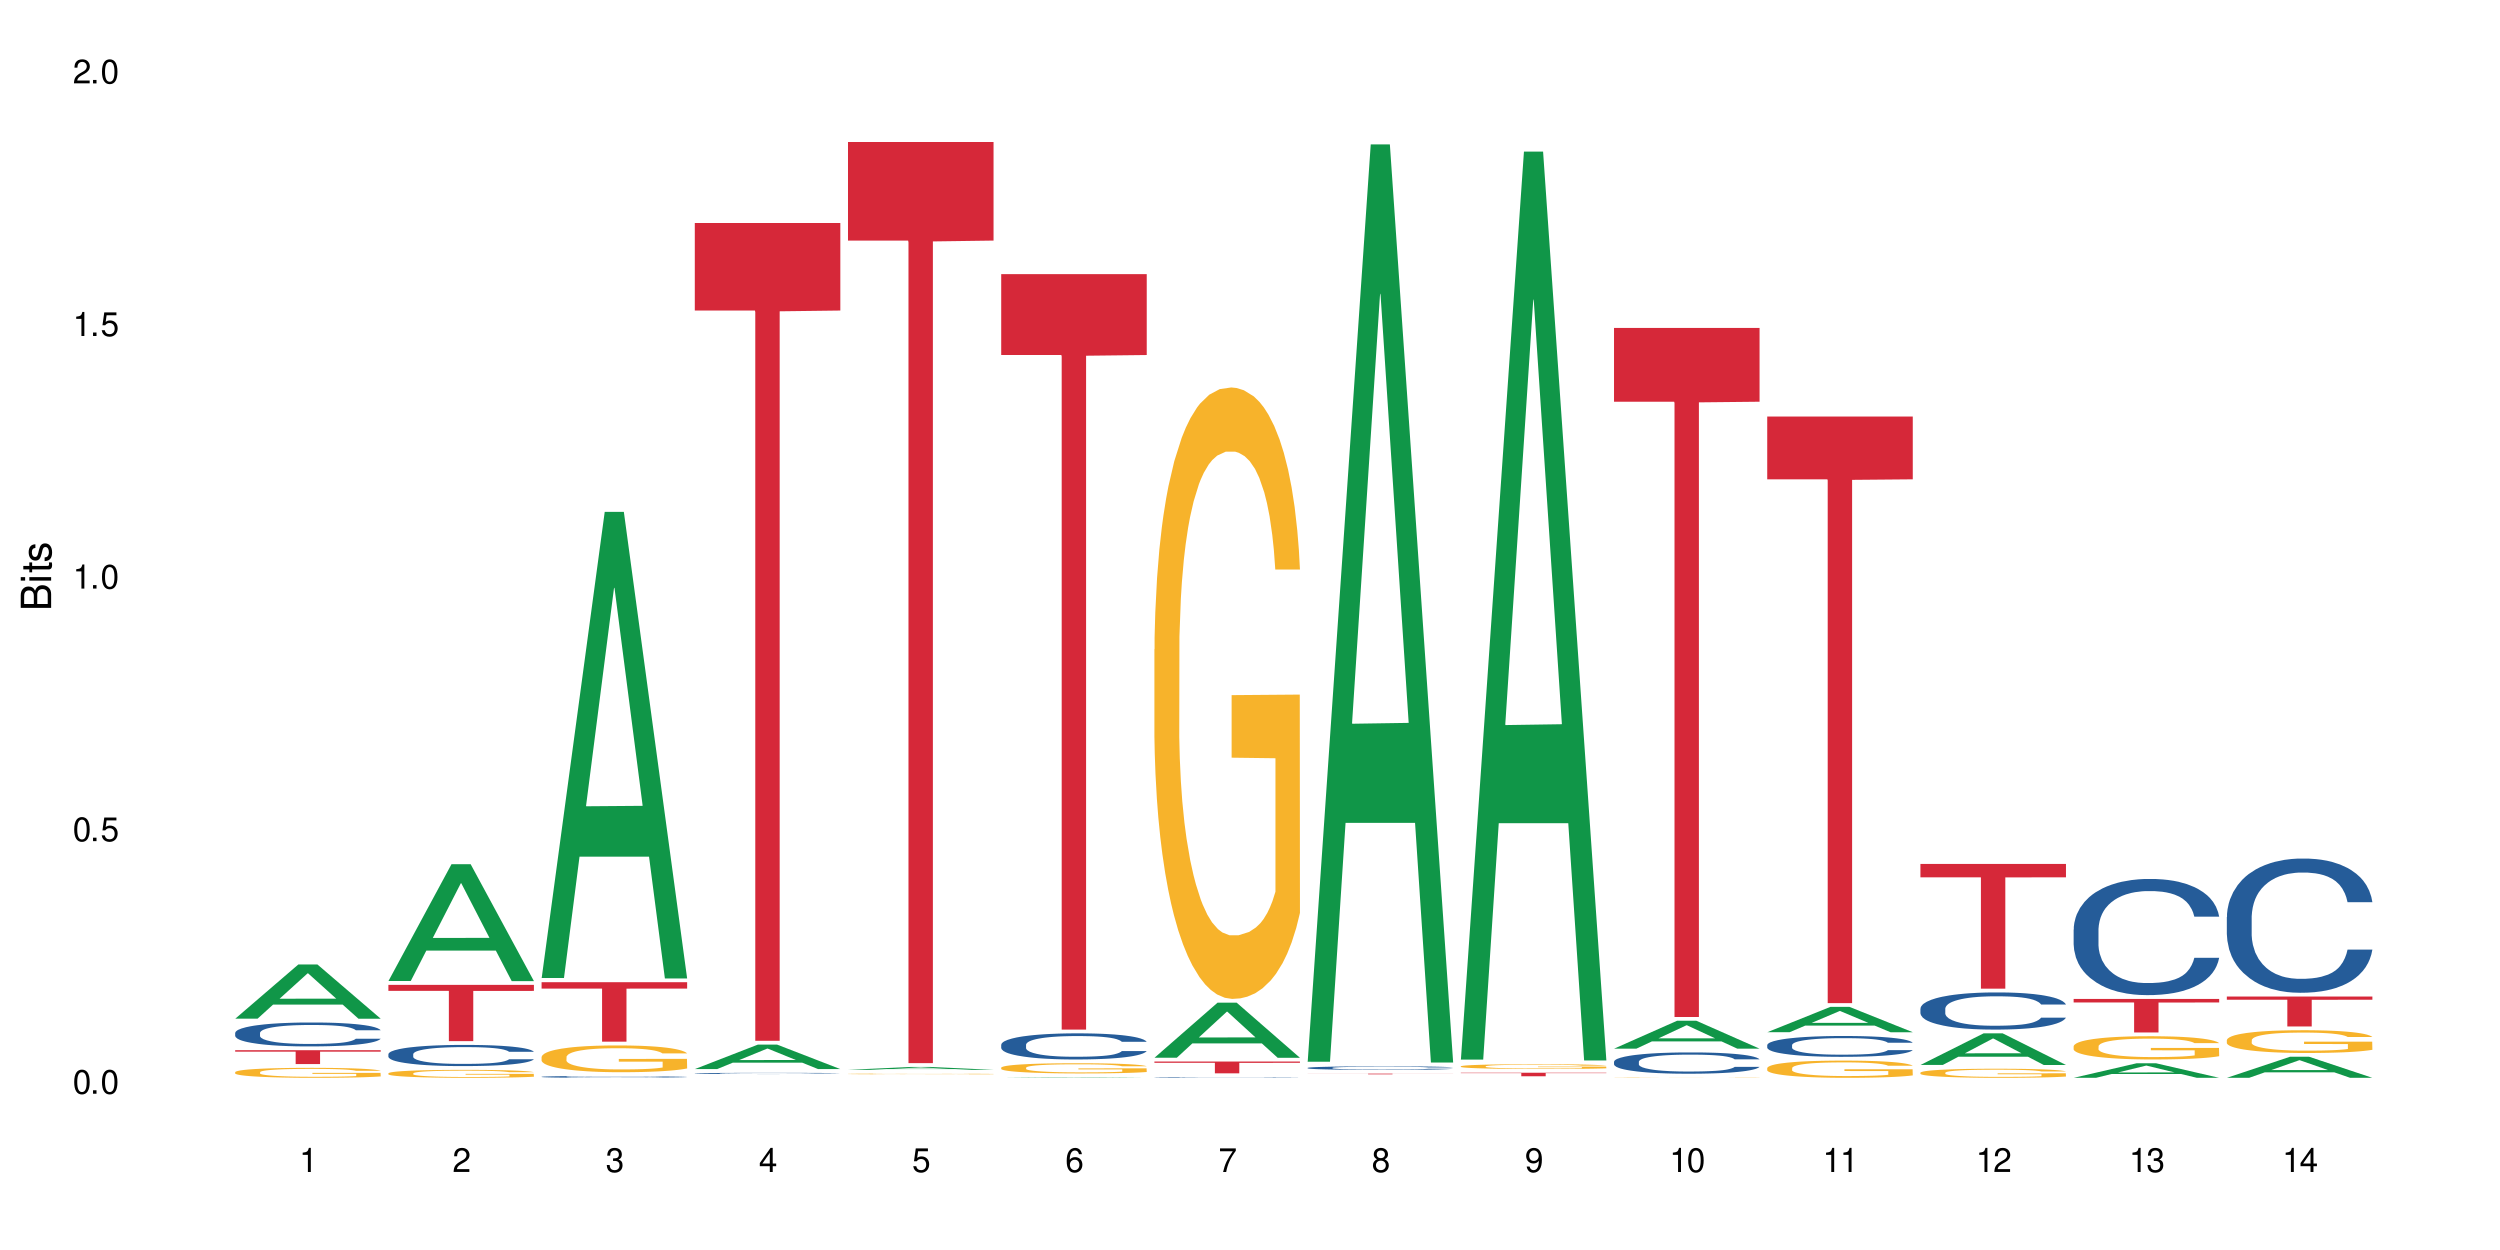 <?xml version="1.0" encoding="UTF-8"?>
<svg xmlns="http://www.w3.org/2000/svg" xmlns:xlink="http://www.w3.org/1999/xlink" width="720" height="360" viewBox="0 0 720 360">
<defs>
<g>
<g id="glyph-0-0">
</g>
<g id="glyph-0-1">
<path d="M 2.641 -6.938 C 2 -6.938 1.422 -6.656 1.078 -6.172 C 0.641 -5.562 0.406 -4.641 0.406 -3.359 C 0.406 -1.016 1.188 0.219 2.641 0.219 C 4.078 0.219 4.859 -1.016 4.859 -3.297 C 4.859 -4.641 4.656 -5.547 4.203 -6.172 C 3.844 -6.656 3.281 -6.938 2.641 -6.938 Z M 2.641 -6.188 C 3.547 -6.188 4 -5.25 4 -3.375 C 4 -1.406 3.562 -0.484 2.625 -0.484 C 1.734 -0.484 1.281 -1.438 1.281 -3.344 C 1.281 -5.25 1.734 -6.188 2.641 -6.188 Z M 2.641 -6.188 "/>
</g>
<g id="glyph-0-2">
<path d="M 1.828 -1 L 0.828 -1 L 0.828 0 L 1.828 0 Z M 1.828 -1 "/>
</g>
<g id="glyph-0-3">
<path d="M 4.562 -6.797 L 1.062 -6.797 L 0.547 -3.094 L 1.328 -3.094 C 1.719 -3.562 2.047 -3.734 2.578 -3.734 C 3.484 -3.734 4.062 -3.109 4.062 -2.094 C 4.062 -1.125 3.484 -0.531 2.578 -0.531 C 1.828 -0.531 1.375 -0.906 1.188 -1.672 L 0.328 -1.672 C 0.453 -1.109 0.547 -0.844 0.75 -0.594 C 1.125 -0.078 1.828 0.219 2.594 0.219 C 3.969 0.219 4.922 -0.781 4.922 -2.219 C 4.922 -3.562 4.031 -4.484 2.719 -4.484 C 2.25 -4.484 1.859 -4.359 1.469 -4.062 L 1.734 -5.969 L 4.562 -5.969 Z M 4.562 -6.797 "/>
</g>
<g id="glyph-0-4">
<path d="M 2.484 -4.938 L 2.484 0 L 3.328 0 L 3.328 -6.938 L 2.766 -6.938 C 2.469 -5.875 2.281 -5.734 0.984 -5.562 L 0.984 -4.938 Z M 2.484 -4.938 "/>
</g>
<g id="glyph-0-5">
<path d="M 4.859 -0.828 L 1.281 -0.828 C 1.359 -1.406 1.672 -1.781 2.5 -2.281 L 3.469 -2.828 C 4.406 -3.344 4.906 -4.062 4.906 -4.906 C 4.906 -5.484 4.672 -6.031 4.266 -6.406 C 3.859 -6.766 3.375 -6.938 2.719 -6.938 C 1.859 -6.938 1.219 -6.625 0.844 -6.031 C 0.609 -5.672 0.5 -5.234 0.484 -4.531 L 1.328 -4.531 C 1.359 -5.016 1.406 -5.281 1.531 -5.516 C 1.75 -5.938 2.188 -6.203 2.703 -6.203 C 3.469 -6.203 4.031 -5.641 4.031 -4.891 C 4.031 -4.344 3.719 -3.859 3.125 -3.516 L 2.234 -3 C 0.812 -2.172 0.406 -1.531 0.328 -0.016 L 4.859 -0.016 Z M 4.859 -0.828 "/>
</g>
<g id="glyph-0-6">
<path d="M 2.125 -3.188 L 2.578 -3.188 C 3.5 -3.188 3.984 -2.766 3.984 -1.922 C 3.984 -1.062 3.469 -0.531 2.594 -0.531 C 1.656 -0.531 1.203 -1 1.156 -2.016 L 0.312 -2.016 C 0.344 -1.453 0.438 -1.094 0.609 -0.781 C 0.953 -0.109 1.625 0.219 2.547 0.219 C 3.953 0.219 4.859 -0.625 4.859 -1.938 C 4.859 -2.828 4.516 -3.297 3.703 -3.594 C 4.344 -3.844 4.656 -4.328 4.656 -5.031 C 4.656 -6.219 3.875 -6.938 2.578 -6.938 C 1.203 -6.938 0.484 -6.172 0.453 -4.703 L 1.297 -4.703 C 1.312 -5.125 1.344 -5.359 1.453 -5.578 C 1.641 -5.969 2.062 -6.203 2.594 -6.203 C 3.344 -6.203 3.797 -5.75 3.797 -5 C 3.797 -4.516 3.609 -4.219 3.25 -4.047 C 3.016 -3.953 2.703 -3.922 2.125 -3.906 Z M 2.125 -3.188 "/>
</g>
<g id="glyph-0-7">
<path d="M 3.141 -1.672 L 3.141 0 L 3.984 0 L 3.984 -1.672 L 4.984 -1.672 L 4.984 -2.438 L 3.984 -2.438 L 3.984 -6.938 L 3.359 -6.938 L 0.266 -2.578 L 0.266 -1.672 Z M 3.141 -2.438 L 1 -2.438 L 3.141 -5.5 Z M 3.141 -2.438 "/>
</g>
<g id="glyph-0-8">
<path d="M 4.781 -5.125 C 4.609 -6.266 3.891 -6.938 2.844 -6.938 C 2.094 -6.938 1.422 -6.578 1.031 -5.953 C 0.594 -5.266 0.406 -4.422 0.406 -3.172 C 0.406 -2 0.578 -1.25 0.984 -0.641 C 1.359 -0.078 1.953 0.219 2.703 0.219 C 3.984 0.219 4.922 -0.75 4.922 -2.094 C 4.922 -3.375 4.062 -4.281 2.844 -4.281 C 2.172 -4.281 1.641 -4.031 1.281 -3.516 C 1.281 -5.234 1.828 -6.188 2.797 -6.188 C 3.391 -6.188 3.797 -5.797 3.938 -5.125 Z M 2.734 -3.531 C 3.547 -3.531 4.062 -2.953 4.062 -2.031 C 4.062 -1.156 3.484 -0.531 2.703 -0.531 C 1.922 -0.531 1.328 -1.188 1.328 -2.078 C 1.328 -2.938 1.906 -3.531 2.734 -3.531 Z M 2.734 -3.531 "/>
</g>
<g id="glyph-0-9">
<path d="M 4.984 -6.797 L 0.438 -6.797 L 0.438 -5.969 L 4.109 -5.969 C 2.5 -3.656 1.828 -2.234 1.328 0 L 2.219 0 C 2.594 -2.172 3.453 -4.047 4.984 -6.094 Z M 4.984 -6.797 "/>
</g>
<g id="glyph-0-10">
<path d="M 3.75 -3.656 C 4.469 -4.094 4.688 -4.438 4.688 -5.078 C 4.688 -6.172 3.844 -6.938 2.641 -6.938 C 1.438 -6.938 0.594 -6.172 0.594 -5.094 C 0.594 -4.438 0.812 -4.094 1.516 -3.656 C 0.734 -3.266 0.359 -2.703 0.359 -1.922 C 0.359 -0.656 1.281 0.219 2.641 0.219 C 3.984 0.219 4.922 -0.656 4.922 -1.922 C 4.922 -2.703 4.531 -3.266 3.75 -3.656 Z M 2.641 -6.188 C 3.359 -6.188 3.812 -5.75 3.812 -5.062 C 3.812 -4.406 3.344 -3.984 2.641 -3.984 C 1.922 -3.984 1.453 -4.406 1.453 -5.078 C 1.453 -5.75 1.922 -6.188 2.641 -6.188 Z M 2.641 -3.266 C 3.484 -3.266 4.062 -2.719 4.062 -1.906 C 4.062 -1.078 3.484 -0.531 2.625 -0.531 C 1.797 -0.531 1.219 -1.094 1.219 -1.906 C 1.219 -2.719 1.781 -3.266 2.641 -3.266 Z M 2.641 -3.266 "/>
</g>
<g id="glyph-0-11">
<path d="M 0.516 -1.578 C 0.672 -0.453 1.406 0.219 2.438 0.219 C 3.188 0.219 3.859 -0.141 4.266 -0.766 C 4.688 -1.453 4.891 -2.297 4.891 -3.547 C 4.891 -4.719 4.703 -5.453 4.312 -6.078 C 3.938 -6.641 3.344 -6.938 2.594 -6.938 C 1.297 -6.938 0.359 -5.969 0.359 -4.625 C 0.359 -3.344 1.234 -2.453 2.453 -2.453 C 3.094 -2.453 3.578 -2.672 4.016 -3.203 C 4 -1.484 3.469 -0.531 2.5 -0.531 C 1.906 -0.531 1.484 -0.906 1.359 -1.578 Z M 2.578 -6.203 C 3.375 -6.203 3.969 -5.531 3.969 -4.641 C 3.969 -3.797 3.391 -3.188 2.547 -3.188 C 1.734 -3.188 1.234 -3.766 1.234 -4.688 C 1.234 -5.562 1.797 -6.203 2.578 -6.203 Z M 2.578 -6.203 "/>
</g>
<g id="glyph-1-0">
</g>
<g id="glyph-1-1">
<path d="M 0 -0.953 L 0 -4.891 C 0 -5.719 -0.234 -6.344 -0.734 -6.797 C -1.188 -7.234 -1.812 -7.469 -2.5 -7.469 C -3.547 -7.469 -4.188 -7 -4.625 -5.875 C -4.984 -6.688 -5.625 -7.094 -6.531 -7.094 C -7.172 -7.094 -7.734 -6.859 -8.141 -6.391 C -8.562 -5.922 -8.75 -5.344 -8.75 -4.5 L -8.75 -0.953 Z M -4.984 -2.062 L -7.766 -2.062 L -7.766 -4.219 C -7.766 -4.844 -7.688 -5.203 -7.453 -5.5 C -7.219 -5.812 -6.859 -5.969 -6.375 -5.969 C -5.891 -5.969 -5.531 -5.812 -5.297 -5.5 C -5.062 -5.203 -4.984 -4.844 -4.984 -4.219 Z M -0.984 -2.062 L -4 -2.062 L -4 -4.781 C -4 -5.766 -3.438 -6.359 -2.484 -6.359 C -1.547 -6.359 -0.984 -5.766 -0.984 -4.781 Z M -0.984 -2.062 "/>
</g>
<g id="glyph-1-2">
<path d="M -6.281 -1.797 L -6.281 -0.797 L 0 -0.797 L 0 -1.797 Z M -8.75 -1.797 L -8.75 -0.797 L -7.484 -0.797 L -7.484 -1.797 Z M -8.75 -1.797 "/>
</g>
<g id="glyph-1-3">
<path d="M -6.281 -3.047 L -6.281 -2.016 L -8.016 -2.016 L -8.016 -1.016 L -6.281 -1.016 L -6.281 -0.172 L -5.469 -0.172 L -5.469 -1.016 L -0.719 -1.016 C -0.078 -1.016 0.281 -1.453 0.281 -2.234 C 0.281 -2.5 0.25 -2.719 0.188 -3.047 L -0.641 -3.047 C -0.609 -2.906 -0.594 -2.766 -0.594 -2.562 C -0.594 -2.141 -0.719 -2.016 -1.156 -2.016 L -5.469 -2.016 L -5.469 -3.047 Z M -6.281 -3.047 "/>
</g>
<g id="glyph-1-4">
<path d="M -4.531 -5.25 C -5.766 -5.25 -6.469 -4.422 -6.469 -2.969 C -6.469 -1.516 -5.719 -0.562 -4.547 -0.562 C -3.562 -0.562 -3.094 -1.062 -2.734 -2.562 L -2.516 -3.484 C -2.344 -4.188 -2.094 -4.469 -1.641 -4.469 C -1.047 -4.469 -0.641 -3.875 -0.641 -3 C -0.641 -2.453 -0.797 -2 -1.062 -1.75 C -1.25 -1.594 -1.422 -1.531 -1.875 -1.469 L -1.875 -0.406 C -0.422 -0.453 0.281 -1.266 0.281 -2.922 C 0.281 -4.5 -0.5 -5.516 -1.719 -5.516 C -2.656 -5.516 -3.172 -4.984 -3.469 -3.734 L -3.703 -2.766 C -3.891 -1.953 -4.156 -1.609 -4.594 -1.609 C -5.188 -1.609 -5.547 -2.125 -5.547 -2.938 C -5.547 -3.75 -5.203 -4.172 -4.531 -4.203 Z M -4.531 -5.25 "/>
</g>
</g>
</defs>
<rect x="-72" y="-36" width="864" height="432" fill="rgb(100%, 100%, 100%)" fill-opacity="1"/>
<path fill-rule="nonzero" fill="rgb(6.275%, 58.824%, 28.235%)" fill-opacity="1" d="M 67.73 293.383 L 67.777 293.367 L 85.914 277.77 L 91.422 277.77 L 109.648 293.395 L 103.242 293.395 L 98.676 289.316 L 78.656 289.316 L 74.18 293.383 L 67.73 293.383 L 80.582 287.629 L 96.84 287.617 L 88.734 280.324 L 88.645 280.309 L 88.555 280.352 L 80.539 287.617 L 80.582 287.629 Z M 67.73 293.383 "/>
<path fill-rule="nonzero" fill="rgb(14.51%, 36.078%, 60%)" fill-opacity="1" d="M 67.73 297.477 L 67.781 297.473 L 67.781 297.32 L 67.934 297.082 L 68.293 296.777 L 68.652 296.57 L 69.57 296.199 L 70.848 295.84 L 72.18 295.562 L 73.148 295.398 L 74.02 295.273 L 76.012 295.039 L 77.289 294.918 L 78.672 294.812 L 80.355 294.707 L 81.582 294.645 L 84.344 294.543 L 86.391 294.496 L 87.973 294.48 L 91.398 294.48 L 93.441 294.504 L 94.926 294.535 L 96.562 294.586 L 97.941 294.645 L 100.344 294.781 L 102.492 294.957 L 103.461 295.059 L 104.996 295.254 L 106.172 295.441 L 106.988 295.605 L 107.91 295.84 L 108.727 296.125 L 109.34 296.445 L 109.648 296.715 L 102.492 296.715 L 102.133 296.465 L 101.723 296.27 L 100.957 296.012 L 100.191 295.828 L 99.117 295.645 L 98.145 295.523 L 96.816 295.406 L 95.641 295.328 L 94.414 295.273 L 93.238 295.234 L 90.988 295.195 L 88.383 295.195 L 87.41 295.211 L 85.418 295.262 L 84.344 295.305 L 82.812 295.391 L 81.738 295.473 L 80.461 295.602 L 79.59 295.707 L 78.516 295.871 L 77.75 296.016 L 76.883 296.223 L 76.371 296.383 L 75.91 296.559 L 75.5 296.766 L 75.195 296.988 L 74.988 297.219 L 74.887 297.445 L 74.887 298.422 L 74.988 298.652 L 75.246 298.914 L 75.91 299.301 L 76.883 299.633 L 78.004 299.898 L 79.078 300.086 L 79.691 300.176 L 80.512 300.277 L 81.789 300.402 L 83.629 300.527 L 84.703 300.578 L 86.34 300.629 L 88.023 300.656 L 90.273 300.656 L 92.27 300.629 L 93.598 300.598 L 94.977 300.547 L 96.867 300.441 L 98.043 300.34 L 99.066 300.219 L 99.832 300.102 L 100.344 300 L 101.109 299.805 L 101.723 299.59 L 102.184 299.367 L 102.492 299.156 L 109.648 299.156 L 109.34 299.406 L 108.883 299.652 L 108.422 299.836 L 107.707 300.055 L 106.887 300.25 L 105.711 300.473 L 104.742 300.617 L 103.461 300.773 L 102.285 300.895 L 101.008 301 L 99.117 301.129 L 97.891 301.191 L 96.562 301.246 L 94.977 301.297 L 92.984 301.34 L 90.836 301.367 L 88.844 301.371 L 86.695 301.359 L 85.109 301.336 L 83.016 301.277 L 80.41 301.164 L 78.516 301.047 L 77.035 300.926 L 75.758 300.801 L 74.324 300.629 L 72.484 300.352 L 71.359 300.137 L 70.594 299.961 L 69.723 299.715 L 69.109 299.496 L 68.395 299.141 L 67.883 298.695 L 67.73 298.348 Z M 67.73 297.477 "/>
<path fill-rule="nonzero" fill="rgb(96.863%, 70.196%, 16.863%)" fill-opacity="1" d="M 67.73 308.77 L 67.781 308.766 L 67.781 308.715 L 67.988 308.594 L 68.496 308.434 L 69.164 308.297 L 69.879 308.195 L 70.34 308.137 L 71.105 308.059 L 71.77 308 L 73.457 307.883 L 75.602 307.773 L 76.777 307.727 L 78.109 307.68 L 80 307.633 L 80.867 307.613 L 83.527 307.57 L 86.543 307.543 L 89.863 307.535 L 91.398 307.539 L 93.496 307.551 L 96.355 307.578 L 97.992 307.605 L 99.27 307.633 L 100.602 307.664 L 102.234 307.719 L 103.77 307.781 L 104.996 307.844 L 106.223 307.922 L 107.246 308.008 L 108.113 308.098 L 108.883 308.211 L 109.34 308.301 L 109.648 308.395 L 102.543 308.395 L 102.133 308.301 L 101.672 308.23 L 100.906 308.145 L 100.141 308.082 L 99.375 308.031 L 97.941 307.961 L 96.715 307.922 L 95.18 307.883 L 93.699 307.859 L 92.012 307.844 L 90.988 307.84 L 88.281 307.84 L 85.828 307.855 L 84.395 307.879 L 83.375 307.898 L 81.941 307.938 L 81.074 307.969 L 80.562 307.992 L 79.027 308.074 L 78.004 308.145 L 77.445 308.195 L 76.727 308.273 L 76.215 308.348 L 75.652 308.449 L 75.348 308.531 L 74.938 308.707 L 74.887 309.18 L 75.039 309.281 L 75.348 309.391 L 75.758 309.484 L 76.371 309.582 L 76.984 309.66 L 78.059 309.762 L 78.977 309.832 L 79.691 309.875 L 81.074 309.945 L 81.637 309.969 L 82.965 310.016 L 84.344 310.055 L 86.031 310.086 L 87.309 310.102 L 89.355 310.113 L 91.961 310.113 L 95.027 310.098 L 96.969 310.078 L 98.301 310.055 L 99.168 310.039 L 100.242 310.008 L 101.008 309.984 L 101.723 309.953 L 102.594 309.91 L 102.594 309.281 L 89.969 309.277 L 89.969 308.984 L 109.598 308.98 L 109.648 310.008 L 108.574 310.082 L 107.246 310.148 L 105.969 310.199 L 104.637 310.246 L 102.746 310.297 L 101.215 310.328 L 98.863 310.363 L 96.715 310.387 L 94.465 310.402 L 92.473 310.41 L 90.121 310.414 L 88.023 310.41 L 85.777 310.395 L 83.988 310.371 L 82.352 310.344 L 80.715 310.312 L 78.672 310.258 L 77.34 310.211 L 75.961 310.156 L 74.582 310.09 L 73.355 310.02 L 72.535 309.965 L 71.719 309.902 L 70.848 309.824 L 70.031 309.734 L 69.418 309.652 L 68.855 309.559 L 68.445 309.473 L 68.039 309.355 L 67.832 309.262 L 67.73 309.18 Z M 67.73 308.77 "/>
<path fill-rule="nonzero" fill="rgb(83.922%, 15.686%, 22.353%)" fill-opacity="1" d="M 67.73 302.457 L 109.648 302.457 L 109.648 302.883 L 92.18 302.887 L 92.18 306.453 L 85.148 306.453 L 85.148 302.891 L 85.047 302.883 L 67.73 302.883 Z M 67.73 302.457 "/>
<path fill-rule="nonzero" fill="rgb(6.275%, 58.824%, 28.235%)" fill-opacity="1" d="M 111.855 282.527 L 111.898 282.496 L 130.035 248.883 L 135.543 248.883 L 153.77 282.559 L 147.367 282.559 L 142.801 273.77 L 122.781 273.77 L 118.301 282.527 L 111.855 282.527 L 124.707 270.133 L 140.961 270.102 L 132.855 254.387 L 132.766 254.355 L 132.68 254.449 L 124.66 270.102 L 124.707 270.133 Z M 111.855 282.527 "/>
<path fill-rule="nonzero" fill="rgb(14.51%, 36.078%, 60%)" fill-opacity="1" d="M 111.855 303.59 L 111.906 303.586 L 111.906 303.449 L 112.059 303.238 L 112.418 302.973 L 112.773 302.789 L 113.695 302.457 L 114.973 302.141 L 116.301 301.895 L 117.273 301.75 L 118.141 301.641 L 120.137 301.434 L 121.414 301.328 L 122.793 301.23 L 124.48 301.137 L 125.707 301.082 L 128.469 300.992 L 130.512 300.953 L 132.098 300.938 L 135.523 300.938 L 137.566 300.961 L 139.047 300.988 L 140.684 301.031 L 142.066 301.082 L 144.469 301.203 L 146.613 301.359 L 147.586 301.449 L 149.117 301.621 L 150.293 301.789 L 151.113 301.934 L 152.031 302.141 L 152.852 302.391 L 153.465 302.676 L 153.77 302.914 L 146.613 302.914 L 146.258 302.691 L 145.848 302.52 L 145.082 302.293 L 144.312 302.129 L 143.242 301.969 L 142.27 301.863 L 140.941 301.758 L 139.766 301.688 L 138.539 301.641 L 137.363 301.605 L 135.113 301.574 L 132.504 301.574 L 131.535 301.582 L 129.539 301.629 L 128.469 301.668 L 126.934 301.746 L 125.859 301.816 L 124.582 301.93 L 123.715 302.023 L 122.641 302.168 L 121.875 302.297 L 121.004 302.48 L 120.492 302.621 L 120.031 302.777 L 119.625 302.961 L 119.316 303.156 L 119.113 303.363 L 119.012 303.562 L 119.012 304.426 L 119.113 304.629 L 119.367 304.863 L 120.031 305.203 L 121.004 305.496 L 122.129 305.73 L 123.203 305.898 L 123.816 305.977 L 124.633 306.066 L 125.91 306.176 L 127.75 306.289 L 128.824 306.332 L 130.461 306.379 L 132.148 306.398 L 134.398 306.398 L 136.391 306.379 L 137.719 306.352 L 139.102 306.305 L 140.992 306.211 L 142.168 306.121 L 143.188 306.016 L 143.957 305.91 L 144.469 305.82 L 145.234 305.648 L 145.848 305.457 L 146.309 305.262 L 146.613 305.074 L 153.77 305.074 L 153.465 305.297 L 153.004 305.516 L 152.543 305.676 L 151.828 305.871 L 151.012 306.043 L 149.836 306.238 L 148.863 306.367 L 147.586 306.508 L 146.41 306.613 L 145.133 306.707 L 143.242 306.816 L 142.012 306.875 L 140.684 306.926 L 139.102 306.969 L 137.105 307.008 L 134.961 307.031 L 132.965 307.035 L 130.82 307.023 L 129.234 307.004 L 127.137 306.953 L 124.531 306.852 L 122.641 306.746 L 121.156 306.641 L 119.879 306.527 L 118.449 306.379 L 116.609 306.133 L 115.484 305.941 L 114.715 305.785 L 113.848 305.57 L 113.234 305.375 L 112.52 305.062 L 112.008 304.668 L 111.855 304.359 Z M 111.855 303.59 "/>
<path fill-rule="nonzero" fill="rgb(96.863%, 70.196%, 16.863%)" fill-opacity="1" d="M 111.855 309.102 L 111.906 309.098 L 111.906 309.059 L 112.109 308.965 L 112.621 308.832 L 113.285 308.727 L 114 308.641 L 114.461 308.598 L 115.227 308.535 L 115.891 308.488 L 117.578 308.395 L 119.727 308.309 L 120.902 308.27 L 122.23 308.234 L 124.121 308.195 L 124.992 308.18 L 127.648 308.145 L 130.664 308.125 L 133.988 308.117 L 135.523 308.121 L 137.617 308.129 L 140.48 308.152 L 142.117 308.172 L 143.395 308.195 L 144.723 308.223 L 146.359 308.262 L 147.891 308.312 L 149.117 308.363 L 150.348 308.426 L 151.367 308.492 L 152.238 308.566 L 153.004 308.656 L 153.465 308.727 L 153.77 308.801 L 146.664 308.801 L 146.258 308.727 L 145.797 308.672 L 145.031 308.602 L 144.262 308.551 L 143.496 308.512 L 142.066 308.457 L 140.84 308.426 L 139.305 308.395 L 137.82 308.375 L 136.137 308.363 L 135.113 308.359 L 132.402 308.359 L 129.949 308.375 L 128.52 308.391 L 127.496 308.406 L 126.066 308.438 L 125.195 308.465 L 124.684 308.48 L 123.152 308.547 L 122.129 308.605 L 121.566 308.645 L 120.852 308.707 L 120.34 308.766 L 119.777 308.848 L 119.469 308.91 L 119.062 309.055 L 119.012 309.43 L 119.164 309.512 L 119.469 309.598 L 119.879 309.672 L 120.492 309.75 L 121.105 309.812 L 122.18 309.895 L 123.102 309.949 L 123.816 309.984 L 125.195 310.039 L 125.758 310.059 L 127.086 310.098 L 128.469 310.125 L 130.152 310.152 L 131.434 310.164 L 133.477 310.176 L 136.082 310.176 L 139.152 310.164 L 141.094 310.145 L 142.422 310.129 L 143.293 310.113 L 144.363 310.09 L 145.133 310.07 L 145.848 310.047 L 146.715 310.012 L 146.715 309.512 L 134.09 309.508 L 134.09 309.273 L 153.719 309.27 L 153.77 310.09 L 152.699 310.148 L 151.367 310.203 L 150.09 310.242 L 148.762 310.281 L 146.871 310.32 L 145.336 310.344 L 142.984 310.375 L 140.84 310.395 L 138.59 310.406 L 136.594 310.41 L 134.242 310.414 L 132.148 310.41 L 129.898 310.398 L 128.109 310.379 L 126.473 310.359 L 124.84 310.332 L 122.793 310.289 L 121.465 310.254 L 120.082 310.207 L 118.703 310.156 L 117.477 310.098 L 116.66 310.055 L 115.84 310.004 L 114.973 309.941 L 114.152 309.871 L 113.539 309.805 L 112.98 309.734 L 112.57 309.664 L 112.16 309.57 L 111.957 309.492 L 111.855 309.43 Z M 111.855 309.102 "/>
<path fill-rule="nonzero" fill="rgb(83.922%, 15.686%, 22.353%)" fill-opacity="1" d="M 111.855 283.641 L 153.77 283.641 L 153.77 285.379 L 136.301 285.395 L 136.301 299.855 L 129.273 299.855 L 129.273 285.406 L 129.172 285.379 L 111.855 285.379 Z M 111.855 283.641 "/>
<path fill-rule="nonzero" fill="rgb(6.275%, 58.824%, 28.235%)" fill-opacity="1" d="M 155.977 281.668 L 156.023 281.543 L 174.16 147.414 L 179.668 147.414 L 197.895 281.797 L 191.488 281.797 L 186.922 246.719 L 166.902 246.719 L 162.426 281.668 L 155.977 281.668 L 168.828 232.207 L 185.086 232.078 L 176.98 169.367 L 176.891 169.242 L 176.801 169.621 L 168.785 232.078 L 168.828 232.207 Z M 155.977 281.668 "/>
<path fill-rule="nonzero" fill="rgb(14.51%, 36.078%, 60%)" fill-opacity="1" d="M 155.977 310.113 L 156.027 310.113 L 156.027 310.102 L 156.18 310.082 L 156.539 310.059 L 156.898 310.043 L 157.816 310.016 L 159.094 309.988 L 160.426 309.965 L 161.395 309.953 L 162.266 309.941 L 164.258 309.926 L 165.535 309.914 L 166.918 309.906 L 168.602 309.898 L 169.828 309.895 L 172.59 309.887 L 174.637 309.883 L 181.688 309.883 L 183.172 309.887 L 184.809 309.891 L 186.188 309.895 L 188.59 309.906 L 190.738 309.918 L 191.707 309.926 L 193.242 309.941 L 194.418 309.957 L 195.234 309.969 L 196.156 309.988 L 196.973 310.008 L 197.586 310.035 L 197.895 310.055 L 190.738 310.055 L 190.379 310.035 L 189.969 310.02 L 189.203 310 L 188.438 309.984 L 187.363 309.973 L 186.391 309.961 L 185.062 309.953 L 183.887 309.949 L 182.66 309.941 L 181.484 309.941 L 179.234 309.938 L 175.656 309.938 L 173.664 309.941 L 172.59 309.945 L 171.059 309.953 L 169.984 309.957 L 168.707 309.969 L 167.836 309.977 L 166.762 309.988 L 165.996 310 L 165.129 310.016 L 164.617 310.027 L 164.156 310.043 L 163.746 310.059 L 163.441 310.074 L 163.234 310.094 L 163.133 310.109 L 163.133 310.188 L 163.234 310.203 L 163.492 310.223 L 164.156 310.254 L 165.129 310.281 L 166.25 310.301 L 167.324 310.316 L 167.938 310.32 L 168.758 310.328 L 170.035 310.34 L 171.875 310.348 L 172.949 310.352 L 174.582 310.355 L 176.27 310.359 L 178.52 310.359 L 180.512 310.355 L 181.844 310.355 L 183.223 310.352 L 185.113 310.344 L 186.289 310.336 L 187.312 310.324 L 188.078 310.316 L 188.59 310.309 L 189.355 310.293 L 189.969 310.277 L 190.43 310.258 L 190.738 310.242 L 197.895 310.242 L 197.586 310.262 L 197.129 310.281 L 196.668 310.297 L 195.953 310.312 L 195.133 310.328 L 193.957 310.344 L 192.988 310.355 L 191.707 310.367 L 190.531 310.375 L 189.254 310.387 L 187.363 310.395 L 186.137 310.398 L 184.809 310.402 L 183.223 310.406 L 181.23 310.41 L 179.082 310.414 L 174.941 310.414 L 173.355 310.41 L 171.262 310.406 L 168.652 310.398 L 166.762 310.387 L 165.281 310.379 L 164.004 310.371 L 162.57 310.355 L 160.73 310.336 L 159.605 310.32 L 158.84 310.305 L 157.969 310.285 L 157.355 310.27 L 156.641 310.242 L 156.129 310.207 L 155.977 310.18 Z M 155.977 310.113 "/>
<path fill-rule="nonzero" fill="rgb(96.863%, 70.196%, 16.863%)" fill-opacity="1" d="M 155.977 304.391 L 156.027 304.383 L 156.027 304.242 L 156.234 303.922 L 156.742 303.488 L 157.41 303.129 L 158.125 302.848 L 158.582 302.699 L 159.352 302.488 L 160.016 302.332 L 161.703 302.016 L 163.848 301.719 L 165.023 301.59 L 166.355 301.473 L 168.246 301.34 L 169.113 301.289 L 171.773 301.176 L 174.789 301.105 L 178.109 301.086 L 179.645 301.09 L 181.742 301.121 L 184.602 301.195 L 186.238 301.27 L 187.516 301.34 L 188.848 301.43 L 190.48 301.57 L 192.016 301.738 L 193.242 301.91 L 194.469 302.121 L 195.492 302.344 L 196.359 302.594 L 197.129 302.887 L 197.586 303.133 L 197.895 303.383 L 190.789 303.383 L 190.379 303.133 L 189.918 302.945 L 189.152 302.711 L 188.387 302.543 L 187.617 302.41 L 186.188 302.227 L 184.961 302.113 L 183.426 302.016 L 181.945 301.949 L 180.258 301.91 L 179.234 301.895 L 176.527 301.895 L 174.074 301.945 L 172.641 302 L 171.617 302.059 L 170.188 302.164 L 169.32 302.246 L 168.809 302.305 L 167.273 302.523 L 166.25 302.719 L 165.688 302.852 L 164.973 303.062 L 164.461 303.254 L 163.898 303.535 L 163.594 303.746 L 163.184 304.227 L 163.133 305.496 L 163.285 305.762 L 163.594 306.051 L 164.004 306.305 L 164.617 306.574 L 165.23 306.777 L 166.305 307.051 L 167.223 307.234 L 167.938 307.355 L 169.32 307.547 L 169.883 307.609 L 171.211 307.734 L 172.59 307.836 L 174.277 307.918 L 175.555 307.961 L 177.602 307.996 L 180.207 307.996 L 183.273 307.953 L 185.215 307.898 L 186.547 307.84 L 187.414 307.793 L 188.488 307.715 L 189.254 307.645 L 189.969 307.566 L 190.84 307.445 L 190.84 305.762 L 178.215 305.754 L 178.215 304.965 L 197.844 304.961 L 197.895 307.715 L 196.82 307.906 L 195.492 308.086 L 194.215 308.23 L 192.883 308.348 L 190.992 308.48 L 189.461 308.566 L 187.109 308.664 L 184.961 308.73 L 182.711 308.77 L 180.719 308.793 L 178.367 308.801 L 176.27 308.785 L 174.023 308.742 L 172.234 308.688 L 170.598 308.617 L 168.961 308.523 L 166.918 308.375 L 165.586 308.258 L 164.207 308.109 L 162.828 307.934 L 161.602 307.742 L 160.781 307.594 L 159.965 307.426 L 159.094 307.215 L 158.277 306.973 L 157.664 306.758 L 157.102 306.508 L 156.691 306.277 L 156.285 305.961 L 156.078 305.707 L 155.977 305.488 Z M 155.977 304.391 "/>
<path fill-rule="nonzero" fill="rgb(83.922%, 15.686%, 22.353%)" fill-opacity="1" d="M 155.977 282.879 L 197.895 282.879 L 197.895 284.711 L 180.426 284.727 L 180.426 300.004 L 173.395 300.004 L 173.395 284.742 L 173.293 284.711 L 155.977 284.711 Z M 155.977 282.879 "/>
<path fill-rule="nonzero" fill="rgb(6.275%, 58.824%, 28.235%)" fill-opacity="1" d="M 200.102 307.891 L 200.145 307.883 L 218.281 300.84 L 223.789 300.84 L 242.016 307.898 L 235.613 307.898 L 231.047 306.055 L 211.027 306.055 L 206.547 307.891 L 200.102 307.891 L 212.953 305.293 L 229.207 305.285 L 221.102 301.992 L 221.012 301.988 L 220.926 302.008 L 212.906 305.285 L 212.953 305.293 Z M 200.102 307.891 "/>
<path fill-rule="nonzero" fill="rgb(14.51%, 36.078%, 60%)" fill-opacity="1" d="M 200.102 309.129 L 200.152 309.129 L 200.152 309.121 L 200.305 309.109 L 200.664 309.094 L 201.02 309.082 L 201.941 309.066 L 203.219 309.047 L 204.547 309.031 L 205.52 309.023 L 206.387 309.02 L 208.383 309.008 L 209.66 309 L 211.039 308.996 L 212.727 308.992 L 213.953 308.988 L 216.715 308.98 L 227.293 308.98 L 228.93 308.984 L 230.312 308.988 L 232.715 308.996 L 234.859 309.004 L 235.832 309.008 L 237.363 309.02 L 238.539 309.027 L 239.359 309.035 L 240.277 309.047 L 241.098 309.062 L 241.711 309.078 L 242.016 309.09 L 234.859 309.09 L 234.504 309.078 L 234.094 309.07 L 233.328 309.055 L 232.559 309.047 L 231.488 309.039 L 230.516 309.031 L 229.188 309.023 L 228.012 309.023 L 226.785 309.02 L 225.609 309.016 L 219.781 309.016 L 217.785 309.02 L 216.715 309.02 L 215.18 309.023 L 214.105 309.027 L 212.828 309.035 L 211.961 309.039 L 210.887 309.047 L 210.117 309.055 L 209.25 309.066 L 208.738 309.074 L 208.277 309.082 L 207.871 309.094 L 207.562 309.105 L 207.359 309.117 L 207.258 309.129 L 207.258 309.176 L 207.359 309.188 L 207.613 309.199 L 208.277 309.219 L 209.25 309.234 L 210.375 309.25 L 211.449 309.258 L 212.062 309.262 L 212.879 309.27 L 214.156 309.273 L 215.996 309.281 L 217.07 309.285 L 218.707 309.285 L 220.395 309.289 L 222.645 309.289 L 224.637 309.285 L 225.965 309.285 L 227.348 309.281 L 229.238 309.277 L 230.414 309.273 L 231.434 309.266 L 232.203 309.258 L 232.715 309.254 L 233.48 309.246 L 234.094 309.234 L 234.555 309.223 L 234.859 309.211 L 242.016 309.211 L 241.711 309.227 L 241.25 309.238 L 240.789 309.246 L 240.074 309.258 L 239.258 309.266 L 238.082 309.277 L 237.109 309.285 L 235.832 309.293 L 234.656 309.301 L 233.379 309.305 L 231.488 309.312 L 230.258 309.312 L 228.93 309.316 L 227.348 309.32 L 225.352 309.32 L 223.207 309.324 L 219.066 309.324 L 217.48 309.32 L 215.383 309.32 L 212.777 309.312 L 210.887 309.309 L 209.402 309.301 L 208.125 309.293 L 206.695 309.285 L 204.855 309.273 L 203.73 309.262 L 202.961 309.254 L 202.094 309.242 L 201.48 309.23 L 200.766 309.211 L 200.254 309.188 L 200.102 309.172 Z M 200.102 309.129 "/>
<path fill-rule="nonzero" fill="rgb(96.863%, 70.196%, 16.863%)" fill-opacity="1" d="M 200.102 310.41 L 200.355 310.41 L 200.867 310.406 L 242.016 310.406 L 208.023 310.406 L 207.715 310.41 L 207.258 310.41 L 210.426 310.41 L 211.348 310.414 L 234.961 310.414 L 234.961 310.41 L 222.336 310.41 L 241.965 310.41 L 242.016 310.414 L 203.219 310.414 L 202.398 310.41 Z M 200.102 310.41 "/>
<path fill-rule="nonzero" fill="rgb(83.922%, 15.686%, 22.353%)" fill-opacity="1" d="M 200.102 64.223 L 242.016 64.223 L 242.016 89.434 L 224.547 89.656 L 224.547 299.758 L 217.52 299.758 L 217.52 89.875 L 217.418 89.434 L 200.102 89.434 Z M 200.102 64.223 "/>
<path fill-rule="nonzero" fill="rgb(6.275%, 58.824%, 28.235%)" fill-opacity="1" d="M 244.223 308.117 L 244.27 308.117 L 262.406 307.273 L 267.914 307.273 L 286.141 308.117 L 279.734 308.117 L 275.168 307.898 L 255.148 307.898 L 250.672 308.117 L 244.223 308.117 L 257.074 307.805 L 273.332 307.805 L 265.227 307.41 L 265.137 307.41 L 265.047 307.414 L 257.031 307.805 L 257.074 307.805 Z M 244.223 308.117 "/>
<path fill-rule="nonzero" fill="rgb(96.863%, 70.196%, 16.863%)" fill-opacity="1" d="M 244.223 309.289 L 244.273 309.289 L 244.273 309.285 L 244.477 309.277 L 244.988 309.266 L 245.652 309.254 L 246.371 309.246 L 246.828 309.242 L 247.598 309.238 L 248.262 309.234 L 249.949 309.227 L 252.094 309.219 L 253.27 309.215 L 254.602 309.211 L 256.492 309.207 L 257.359 309.207 L 260.02 309.203 L 263.035 309.203 L 266.355 309.199 L 267.891 309.199 L 269.988 309.203 L 272.848 309.203 L 274.484 309.207 L 275.762 309.207 L 277.094 309.211 L 278.727 309.215 L 280.262 309.219 L 282.715 309.227 L 283.738 309.234 L 284.605 309.242 L 285.371 309.25 L 285.832 309.254 L 286.141 309.262 L 279.035 309.262 L 278.625 309.254 L 278.164 309.25 L 277.398 309.242 L 276.633 309.238 L 275.863 309.234 L 274.434 309.23 L 273.207 309.227 L 271.672 309.227 L 270.191 309.223 L 262.32 309.223 L 260.887 309.227 L 259.863 309.227 L 258.434 309.23 L 257.566 309.23 L 257.055 309.234 L 255.52 309.238 L 254.496 309.242 L 253.934 309.246 L 253.219 309.254 L 252.707 309.258 L 252.145 309.266 L 251.84 309.27 L 251.43 309.285 L 251.379 309.316 L 251.531 309.324 L 251.84 309.332 L 252.25 309.34 L 252.863 309.344 L 253.477 309.352 L 254.547 309.359 L 255.469 309.363 L 256.184 309.367 L 257.566 309.371 L 258.129 309.371 L 259.457 309.375 L 260.836 309.379 L 262.523 309.379 L 263.801 309.383 L 271.52 309.383 L 273.461 309.379 L 275.66 309.379 L 276.734 309.375 L 277.5 309.375 L 278.215 309.371 L 279.086 309.367 L 279.086 309.324 L 266.461 309.324 L 266.461 309.305 L 286.09 309.301 L 286.141 309.375 L 285.066 309.379 L 283.738 309.387 L 282.461 309.391 L 281.129 309.391 L 279.238 309.395 L 277.707 309.398 L 275.355 309.398 L 273.207 309.402 L 260.477 309.402 L 258.844 309.398 L 257.207 309.398 L 255.164 309.395 L 253.832 309.391 L 251.074 309.383 L 249.848 309.375 L 249.027 309.371 L 248.211 309.367 L 247.34 309.363 L 246.523 309.355 L 245.91 309.352 L 245.348 309.344 L 244.938 309.336 L 244.531 309.328 L 244.324 309.324 L 244.223 309.316 Z M 244.223 309.289 "/>
<path fill-rule="nonzero" fill="rgb(83.922%, 15.686%, 22.353%)" fill-opacity="1" d="M 244.223 40.887 L 286.141 40.887 L 286.141 69.285 L 268.672 69.531 L 268.672 306.191 L 261.641 306.191 L 261.641 69.781 L 261.539 69.285 L 244.223 69.285 Z M 244.223 40.887 "/>
<path fill-rule="nonzero" fill="rgb(6.275%, 58.824%, 28.235%)" fill-opacity="1" d="M 288.348 310.414 L 288.391 310.414 L 306.527 310.234 L 312.035 310.234 L 330.262 310.414 L 323.859 310.414 L 319.289 310.367 L 299.273 310.367 L 294.793 310.414 L 288.348 310.414 L 301.199 310.348 L 317.453 310.348 L 309.348 310.262 L 309.172 310.262 L 301.152 310.348 L 301.199 310.348 Z M 288.348 310.414 "/>
<path fill-rule="nonzero" fill="rgb(14.51%, 36.078%, 60%)" fill-opacity="1" d="M 288.348 300.879 L 288.398 300.871 L 288.398 300.707 L 288.551 300.445 L 288.906 300.117 L 289.266 299.891 L 290.188 299.484 L 291.465 299.094 L 292.793 298.789 L 293.766 298.613 L 294.633 298.473 L 296.629 298.219 L 297.906 298.09 L 299.285 297.973 L 300.973 297.855 L 302.199 297.789 L 304.961 297.676 L 307.004 297.629 L 308.59 297.609 L 312.012 297.609 L 314.059 297.637 L 315.539 297.672 L 317.176 297.727 L 318.559 297.789 L 320.961 297.938 L 323.105 298.129 L 324.078 298.242 L 325.609 298.453 L 326.785 298.66 L 327.605 298.84 L 328.523 299.094 L 329.344 299.402 L 329.957 299.754 L 330.262 300.047 L 323.105 300.047 L 322.75 299.773 L 322.34 299.559 L 321.574 299.277 L 320.805 299.078 L 319.73 298.879 L 318.762 298.75 L 317.434 298.617 L 316.258 298.535 L 315.031 298.473 L 313.855 298.434 L 311.605 298.391 L 308.996 298.391 L 308.027 298.406 L 306.031 298.461 L 304.961 298.508 L 303.426 298.605 L 302.352 298.695 L 301.074 298.832 L 300.207 298.949 L 299.133 299.129 L 298.363 299.285 L 297.496 299.512 L 296.984 299.684 L 296.523 299.875 L 296.117 300.102 L 295.809 300.344 L 295.605 300.598 L 295.504 300.844 L 295.504 301.91 L 295.605 302.156 L 295.859 302.445 L 296.523 302.867 L 297.496 303.23 L 298.621 303.52 L 299.695 303.727 L 300.309 303.82 L 301.125 303.93 L 302.402 304.07 L 304.242 304.207 L 305.316 304.262 L 306.953 304.316 L 308.641 304.344 L 310.891 304.344 L 312.883 304.316 L 314.211 304.281 L 315.594 304.227 L 317.484 304.109 L 318.66 304 L 319.68 303.871 L 320.449 303.738 L 320.961 303.629 L 321.727 303.414 L 322.34 303.184 L 322.801 302.941 L 323.105 302.707 L 330.262 302.707 L 329.957 302.984 L 329.496 303.25 L 329.035 303.449 L 328.32 303.691 L 327.504 303.902 L 326.328 304.145 L 325.355 304.301 L 324.078 304.473 L 322.902 304.605 L 321.625 304.723 L 319.73 304.859 L 318.504 304.93 L 317.176 304.988 L 315.594 305.043 L 313.598 305.094 L 311.453 305.121 L 309.457 305.129 L 307.312 305.113 L 305.727 305.086 L 303.629 305.023 L 301.023 304.898 L 299.133 304.77 L 297.648 304.641 L 296.371 304.5 L 294.941 304.316 L 293.102 304.016 L 291.977 303.781 L 291.207 303.586 L 290.34 303.32 L 289.727 303.078 L 289.012 302.695 L 288.5 302.207 L 288.348 301.828 Z M 288.348 300.879 "/>
<path fill-rule="nonzero" fill="rgb(96.863%, 70.196%, 16.863%)" fill-opacity="1" d="M 288.348 307.469 L 288.398 307.469 L 288.398 307.414 L 288.602 307.293 L 289.113 307.125 L 289.777 306.988 L 290.492 306.883 L 290.953 306.824 L 291.719 306.742 L 292.383 306.684 L 294.07 306.562 L 296.219 306.453 L 297.395 306.402 L 298.723 306.355 L 300.613 306.305 L 301.484 306.289 L 304.141 306.246 L 307.156 306.219 L 310.48 306.211 L 312.012 306.211 L 314.109 306.223 L 316.973 306.254 L 318.609 306.281 L 319.887 306.305 L 321.215 306.34 L 322.852 306.395 L 324.383 306.461 L 325.609 306.523 L 326.836 306.605 L 327.859 306.691 L 328.73 306.785 L 329.496 306.898 L 329.957 306.992 L 330.262 307.086 L 323.156 307.086 L 322.75 306.992 L 322.289 306.918 L 321.523 306.832 L 320.754 306.766 L 319.988 306.715 L 318.559 306.645 L 317.328 306.602 L 315.797 306.562 L 314.312 306.539 L 312.629 306.523 L 311.605 306.52 L 308.895 306.52 L 306.441 306.539 L 305.012 306.559 L 303.988 306.582 L 302.559 306.621 L 301.688 306.652 L 301.176 306.676 L 299.645 306.758 L 298.621 306.832 L 298.059 306.883 L 297.344 306.965 L 296.832 307.035 L 296.27 307.145 L 295.961 307.227 L 295.555 307.406 L 295.504 307.891 L 295.656 307.992 L 295.961 308.105 L 296.371 308.199 L 296.984 308.301 L 297.598 308.379 L 298.672 308.484 L 299.594 308.555 L 300.309 308.602 L 301.688 308.672 L 302.25 308.699 L 303.578 308.746 L 304.961 308.785 L 306.645 308.816 L 307.926 308.832 L 309.969 308.844 L 312.574 308.844 L 315.645 308.828 L 317.586 308.809 L 318.914 308.785 L 319.785 308.766 L 320.855 308.738 L 321.625 308.711 L 322.34 308.68 L 323.207 308.637 L 323.207 307.992 L 310.582 307.992 L 310.582 307.691 L 330.211 307.688 L 330.262 308.738 L 329.188 308.809 L 327.859 308.879 L 326.582 308.934 L 325.254 308.98 L 323.363 309.031 L 321.828 309.062 L 319.477 309.102 L 317.328 309.125 L 315.082 309.141 L 313.086 309.148 L 310.734 309.152 L 308.641 309.145 L 306.391 309.129 L 304.602 309.109 L 302.965 309.082 L 301.328 309.047 L 299.285 308.988 L 297.957 308.945 L 296.574 308.887 L 295.195 308.82 L 293.969 308.75 L 293.152 308.691 L 292.332 308.629 L 291.465 308.547 L 290.645 308.457 L 290.031 308.371 L 289.469 308.277 L 289.062 308.191 L 288.652 308.07 L 288.449 307.973 L 288.348 307.887 Z M 288.348 307.469 "/>
<path fill-rule="nonzero" fill="rgb(83.922%, 15.686%, 22.353%)" fill-opacity="1" d="M 288.348 78.953 L 330.262 78.953 L 330.262 102.246 L 312.793 102.449 L 312.793 296.527 L 305.766 296.527 L 305.766 102.652 L 305.664 102.246 L 288.348 102.246 Z M 288.348 78.953 "/>
<path fill-rule="nonzero" fill="rgb(6.275%, 58.824%, 28.235%)" fill-opacity="1" d="M 332.469 304.633 L 332.512 304.617 L 350.652 288.77 L 356.16 288.77 L 374.387 304.648 L 367.98 304.648 L 363.414 300.504 L 343.395 300.504 L 338.918 304.633 L 332.469 304.633 L 345.32 298.789 L 361.578 298.773 L 353.473 291.367 L 353.383 291.352 L 353.293 291.395 L 345.277 298.773 L 345.32 298.789 Z M 332.469 304.633 "/>
<path fill-rule="nonzero" fill="rgb(14.51%, 36.078%, 60%)" fill-opacity="1" d="M 332.469 310.297 L 332.52 310.297 L 332.52 310.293 L 332.672 310.285 L 333.391 310.27 L 334.309 310.258 L 335.586 310.25 L 336.918 310.238 L 337.887 310.234 L 338.758 310.23 L 340.75 310.223 L 342.027 310.219 L 343.406 310.219 L 345.094 310.215 L 346.32 310.211 L 349.082 310.211 L 351.129 310.207 L 358.18 310.207 L 359.664 310.211 L 362.68 310.211 L 365.082 310.215 L 367.23 310.223 L 368.199 310.227 L 369.734 310.23 L 370.91 310.234 L 371.727 310.242 L 372.648 310.25 L 373.465 310.258 L 374.078 310.266 L 374.387 310.273 L 367.23 310.273 L 366.871 310.266 L 366.461 310.262 L 364.93 310.246 L 363.855 310.242 L 362.883 310.238 L 361.555 310.234 L 360.379 310.234 L 359.152 310.23 L 349.082 310.23 L 347.547 310.234 L 346.477 310.238 L 345.199 310.242 L 344.328 310.246 L 343.254 310.25 L 342.488 310.254 L 341.617 310.258 L 341.109 310.266 L 340.648 310.27 L 340.238 310.277 L 339.934 310.281 L 339.727 310.289 L 339.625 310.297 L 339.625 310.324 L 339.727 310.332 L 339.984 310.34 L 340.648 310.352 L 341.617 310.363 L 342.742 310.371 L 343.816 310.375 L 344.43 310.379 L 345.25 310.383 L 346.527 310.387 L 348.367 310.387 L 349.441 310.391 L 359.715 310.391 L 361.605 310.387 L 362.781 310.383 L 363.805 310.379 L 364.57 310.375 L 365.082 310.371 L 365.848 310.367 L 366.461 310.359 L 366.922 310.355 L 367.23 310.348 L 374.387 310.348 L 374.078 310.355 L 373.617 310.363 L 373.16 310.367 L 372.441 310.375 L 371.625 310.379 L 370.449 310.387 L 369.477 310.391 L 368.199 310.395 L 367.023 310.398 L 365.746 310.402 L 363.855 310.406 L 362.629 310.41 L 359.715 310.41 L 357.723 310.414 L 349.848 310.414 L 347.754 310.41 L 345.145 310.406 L 343.254 310.402 L 341.773 310.402 L 340.496 310.398 L 339.062 310.391 L 337.223 310.383 L 336.098 310.375 L 335.332 310.371 L 334.461 310.363 L 333.848 310.359 L 333.133 310.348 L 332.621 310.332 L 332.469 310.324 Z M 332.469 310.297 "/>
<path fill-rule="nonzero" fill="rgb(96.863%, 70.196%, 16.863%)" fill-opacity="1" d="M 332.469 187.012 L 332.52 186.852 L 332.52 183.637 L 332.723 176.398 L 333.234 166.426 L 333.898 158.223 L 334.617 151.793 L 335.074 148.414 L 335.844 143.59 L 336.508 140.051 L 338.195 132.812 L 340.34 126.059 L 341.516 123.164 L 342.848 120.43 L 344.738 117.375 L 345.605 116.25 L 348.266 113.676 L 351.281 112.066 L 354.602 111.586 L 356.137 111.746 L 358.23 112.391 L 361.094 114.16 L 362.73 115.766 L 364.008 117.375 L 365.336 119.465 L 366.973 122.684 L 368.508 126.543 L 369.734 130.402 L 370.961 135.227 L 371.984 140.371 L 372.852 146 L 373.617 152.758 L 374.078 158.387 L 374.387 164.016 L 367.281 164.016 L 366.871 158.387 L 366.41 154.043 L 365.645 148.734 L 364.879 144.875 L 364.109 141.82 L 362.68 137.641 L 361.453 135.066 L 359.918 132.812 L 358.438 131.367 L 356.75 130.402 L 355.727 130.082 L 353.02 130.082 L 350.566 131.207 L 349.133 132.492 L 348.109 133.777 L 346.68 136.191 L 345.812 138.121 L 345.301 139.406 L 343.766 144.395 L 342.742 148.898 L 342.18 151.953 L 341.465 156.777 L 340.953 161.121 L 340.391 167.551 L 340.086 172.379 L 339.676 183.312 L 339.625 212.262 L 339.777 218.375 L 340.086 224.969 L 340.496 230.758 L 341.109 236.867 L 341.723 241.531 L 342.793 247.805 L 343.715 251.984 L 344.43 254.719 L 345.812 259.062 L 346.371 260.508 L 347.703 263.406 L 349.082 265.656 L 350.77 267.586 L 352.047 268.551 L 354.094 269.355 L 356.699 269.355 L 359.766 268.391 L 361.707 267.102 L 363.039 265.816 L 363.906 264.691 L 364.98 262.922 L 365.746 261.312 L 366.461 259.543 L 367.332 256.809 L 367.332 218.375 L 354.707 218.211 L 354.707 200.199 L 374.336 200.039 L 374.387 262.922 L 373.312 267.266 L 371.984 271.445 L 370.707 274.664 L 369.375 277.395 L 367.484 280.453 L 365.953 282.383 L 363.602 284.633 L 361.453 286.082 L 359.203 287.047 L 357.211 287.527 L 354.859 287.688 L 352.762 287.367 L 350.512 286.402 L 348.723 285.117 L 347.09 283.508 L 345.453 281.418 L 343.406 278.039 L 342.078 275.305 L 340.699 271.93 L 339.32 267.906 L 338.094 263.566 L 337.273 260.188 L 336.457 256.328 L 335.586 251.504 L 334.77 246.035 L 334.156 241.051 L 333.594 235.422 L 333.184 230.113 L 332.777 222.875 L 332.57 217.086 L 332.469 212.102 Z M 332.469 187.012 "/>
<path fill-rule="nonzero" fill="rgb(83.922%, 15.686%, 22.353%)" fill-opacity="1" d="M 332.469 305.73 L 374.387 305.73 L 374.387 306.094 L 356.918 306.098 L 356.918 309.125 L 349.887 309.125 L 349.887 306.102 L 349.785 306.094 L 332.469 306.094 Z M 332.469 305.73 "/>
<path fill-rule="nonzero" fill="rgb(6.275%, 58.824%, 28.235%)" fill-opacity="1" d="M 376.594 305.77 L 376.637 305.52 L 394.773 41.582 L 400.281 41.582 L 418.508 306.016 L 412.105 306.016 L 407.535 236.992 L 387.52 236.992 L 383.039 305.77 L 376.594 305.77 L 389.445 208.438 L 405.699 208.188 L 397.594 84.785 L 397.504 84.535 L 397.414 85.281 L 389.398 208.188 L 389.445 208.438 Z M 376.594 305.77 "/>
<path fill-rule="nonzero" fill="rgb(14.51%, 36.078%, 60%)" fill-opacity="1" d="M 376.594 307.547 L 376.645 307.543 L 376.645 307.523 L 376.797 307.488 L 377.152 307.441 L 377.512 307.41 L 378.434 307.355 L 379.711 307.301 L 381.039 307.262 L 382.012 307.238 L 382.879 307.219 L 384.871 307.184 L 386.152 307.164 L 387.531 307.148 L 389.219 307.133 L 390.445 307.125 L 393.207 307.109 L 395.25 307.102 L 400.258 307.102 L 402.305 307.105 L 403.785 307.109 L 405.422 307.117 L 406.801 307.125 L 409.207 307.145 L 411.352 307.172 L 412.324 307.188 L 413.855 307.215 L 415.031 307.242 L 415.852 307.266 L 416.77 307.301 L 417.59 307.344 L 418.203 307.391 L 418.508 307.434 L 411.352 307.434 L 410.996 307.395 L 410.586 307.367 L 409.82 307.328 L 409.051 307.301 L 407.977 307.273 L 407.008 307.254 L 405.68 307.238 L 404.504 307.227 L 403.277 307.219 L 402.102 307.211 L 399.852 307.207 L 396.273 307.207 L 394.277 307.215 L 393.207 307.223 L 391.672 307.234 L 390.598 307.246 L 389.32 307.266 L 388.453 307.281 L 387.379 307.309 L 386.609 307.328 L 385.742 307.359 L 385.23 307.383 L 384.77 307.41 L 384.363 307.441 L 384.055 307.473 L 383.852 307.508 L 383.75 307.539 L 383.75 307.688 L 383.852 307.719 L 384.105 307.758 L 384.77 307.816 L 385.742 307.867 L 386.867 307.906 L 387.941 307.934 L 388.555 307.945 L 389.371 307.961 L 390.648 307.98 L 392.488 308 L 393.562 308.008 L 395.199 308.012 L 396.887 308.016 L 399.137 308.016 L 401.129 308.012 L 402.457 308.008 L 403.836 308 L 405.73 307.984 L 406.906 307.969 L 407.926 307.953 L 408.695 307.934 L 409.207 307.922 L 409.973 307.891 L 410.586 307.859 L 411.047 307.828 L 411.352 307.793 L 418.508 307.793 L 418.203 307.832 L 417.742 307.867 L 417.281 307.895 L 416.566 307.93 L 415.75 307.957 L 414.574 307.992 L 413.602 308.012 L 412.324 308.035 L 411.148 308.055 L 409.871 308.07 L 407.977 308.086 L 406.75 308.098 L 405.422 308.105 L 403.836 308.113 L 401.844 308.121 L 399.695 308.125 L 397.703 308.125 L 395.559 308.121 L 393.973 308.117 L 391.875 308.109 L 389.27 308.094 L 387.379 308.074 L 385.895 308.059 L 384.617 308.039 L 383.188 308.012 L 381.348 307.973 L 380.223 307.941 L 379.453 307.914 L 378.586 307.879 L 377.973 307.844 L 377.258 307.793 L 376.746 307.727 L 376.594 307.676 Z M 376.594 307.547 "/>
<path fill-rule="nonzero" fill="rgb(83.922%, 15.686%, 22.353%)" fill-opacity="1" d="M 376.594 309.207 L 418.508 309.207 L 418.508 309.227 L 401.039 309.227 L 401.039 309.406 L 394.012 309.406 L 394.012 309.227 L 376.594 309.227 Z M 376.594 309.207 "/>
<path fill-rule="nonzero" fill="rgb(6.275%, 58.824%, 28.235%)" fill-opacity="1" d="M 420.715 305.168 L 420.758 304.922 L 438.898 43.652 L 444.406 43.652 L 462.633 305.414 L 456.227 305.414 L 451.66 237.086 L 431.641 237.086 L 427.164 305.168 L 420.715 305.168 L 433.566 208.82 L 449.824 208.574 L 441.719 86.418 L 441.629 86.172 L 441.539 86.91 L 433.523 208.574 L 433.566 208.82 Z M 420.715 305.168 "/>
<path fill-rule="nonzero" fill="rgb(96.863%, 70.196%, 16.863%)" fill-opacity="1" d="M 420.715 307.086 L 420.766 307.082 L 420.766 307.059 L 420.969 307.004 L 421.48 306.926 L 422.145 306.859 L 422.863 306.812 L 423.32 306.785 L 424.09 306.746 L 424.754 306.719 L 426.441 306.664 L 428.586 306.609 L 429.762 306.586 L 431.094 306.566 L 432.984 306.543 L 433.852 306.535 L 436.512 306.516 L 439.527 306.5 L 442.848 306.496 L 444.383 306.5 L 446.477 306.504 L 449.34 306.516 L 450.977 306.531 L 452.254 306.543 L 453.582 306.559 L 455.219 306.582 L 456.754 306.613 L 457.98 306.645 L 459.207 306.684 L 460.23 306.723 L 461.098 306.766 L 461.863 306.816 L 462.324 306.863 L 462.633 306.906 L 455.527 306.906 L 455.117 306.863 L 454.656 306.828 L 453.891 306.785 L 453.125 306.758 L 452.355 306.734 L 450.926 306.699 L 449.699 306.68 L 448.164 306.664 L 446.684 306.652 L 444.996 306.645 L 443.973 306.641 L 441.266 306.641 L 438.812 306.648 L 437.379 306.66 L 436.355 306.672 L 434.926 306.688 L 434.059 306.703 L 433.547 306.715 L 432.012 306.754 L 430.988 306.789 L 430.426 306.812 L 429.711 306.848 L 429.199 306.883 L 428.637 306.934 L 428.332 306.973 L 427.922 307.055 L 427.871 307.281 L 428.023 307.328 L 428.332 307.379 L 428.742 307.426 L 429.355 307.473 L 429.969 307.508 L 431.039 307.559 L 431.961 307.59 L 432.676 307.613 L 434.059 307.645 L 434.617 307.656 L 435.949 307.68 L 437.328 307.699 L 439.016 307.711 L 440.293 307.719 L 442.336 307.727 L 444.945 307.727 L 448.012 307.719 L 449.953 307.707 L 451.285 307.699 L 452.152 307.691 L 453.227 307.676 L 453.992 307.664 L 454.707 307.648 L 455.578 307.629 L 455.578 307.328 L 442.953 307.328 L 442.953 307.188 L 462.582 307.188 L 462.633 307.676 L 461.559 307.711 L 460.23 307.742 L 458.953 307.77 L 457.621 307.789 L 455.73 307.812 L 454.195 307.828 L 451.848 307.844 L 449.699 307.855 L 447.449 307.863 L 445.457 307.867 L 441.008 307.867 L 438.758 307.859 L 436.969 307.848 L 435.336 307.836 L 433.699 307.82 L 431.652 307.793 L 430.324 307.773 L 428.945 307.746 L 427.566 307.715 L 426.336 307.68 L 425.52 307.656 L 424.703 307.625 L 423.832 307.586 L 423.016 307.543 L 422.402 307.504 L 421.84 307.461 L 421.43 307.422 L 421.023 307.363 L 420.816 307.32 L 420.715 307.281 Z M 420.715 307.086 "/>
<path fill-rule="nonzero" fill="rgb(83.922%, 15.686%, 22.353%)" fill-opacity="1" d="M 420.715 308.953 L 462.633 308.953 L 462.633 309.059 L 445.16 309.059 L 445.16 309.961 L 438.133 309.961 L 438.133 309.062 L 438.031 309.059 L 420.715 309.059 Z M 420.715 308.953 "/>
<path fill-rule="nonzero" fill="rgb(6.275%, 58.824%, 28.235%)" fill-opacity="1" d="M 464.836 302.012 L 464.883 302.004 L 483.02 293.969 L 488.527 293.969 L 506.754 302.02 L 500.352 302.02 L 495.781 299.918 L 475.766 299.918 L 471.285 302.012 L 464.836 302.012 L 477.691 299.047 L 493.945 299.039 L 485.84 295.281 L 485.75 295.277 L 485.66 295.297 L 477.645 299.039 L 477.691 299.047 Z M 464.836 302.012 "/>
<path fill-rule="nonzero" fill="rgb(14.51%, 36.078%, 60%)" fill-opacity="1" d="M 464.836 305.77 L 464.891 305.766 L 464.891 305.629 L 465.043 305.418 L 465.398 305.148 L 465.758 304.961 L 466.68 304.633 L 467.957 304.312 L 469.285 304.066 L 470.258 303.918 L 471.125 303.809 L 473.117 303.598 L 474.398 303.492 L 475.777 303.398 L 477.465 303.301 L 478.691 303.246 L 481.453 303.156 L 483.496 303.117 L 485.082 303.102 L 488.504 303.102 L 490.551 303.121 L 492.031 303.152 L 493.668 303.195 L 495.047 303.246 L 497.453 303.371 L 499.598 303.527 L 500.57 303.617 L 502.102 303.789 L 503.277 303.957 L 504.098 304.105 L 505.016 304.312 L 505.836 304.562 L 506.449 304.852 L 506.754 305.09 L 499.598 305.09 L 499.242 304.867 L 498.832 304.691 L 498.066 304.465 L 497.297 304.301 L 496.223 304.137 L 495.254 304.031 L 493.926 303.926 L 492.75 303.859 L 491.523 303.809 L 490.348 303.773 L 488.098 303.738 L 485.488 303.738 L 484.52 303.75 L 482.523 303.797 L 481.453 303.836 L 479.918 303.914 L 478.844 303.988 L 477.566 304.098 L 476.695 304.195 L 475.625 304.34 L 474.855 304.469 L 473.988 304.652 L 473.477 304.793 L 473.016 304.949 L 472.609 305.137 L 472.301 305.332 L 472.098 305.539 L 471.996 305.742 L 471.996 306.609 L 472.098 306.812 L 472.352 307.047 L 473.016 307.391 L 473.988 307.688 L 475.113 307.922 L 476.188 308.09 L 476.801 308.172 L 477.617 308.258 L 478.895 308.371 L 480.734 308.484 L 481.809 308.527 L 483.445 308.574 L 485.133 308.598 L 487.383 308.598 L 489.375 308.574 L 490.703 308.547 L 492.082 308.5 L 493.977 308.406 L 495.152 308.316 L 496.172 308.211 L 496.941 308.102 L 497.453 308.012 L 498.219 307.84 L 498.832 307.648 L 499.293 307.453 L 499.598 307.262 L 506.754 307.262 L 506.449 307.484 L 505.988 307.703 L 505.527 307.867 L 504.812 308.062 L 503.996 308.238 L 502.82 308.434 L 501.848 308.562 L 500.57 308.703 L 499.395 308.809 L 498.117 308.906 L 496.223 309.016 L 494.996 309.074 L 493.668 309.125 L 492.082 309.168 L 490.09 309.207 L 487.941 309.23 L 485.949 309.234 L 483.801 309.223 L 482.219 309.203 L 480.121 309.152 L 477.516 309.051 L 475.625 308.945 L 474.141 308.836 L 472.863 308.727 L 471.434 308.574 L 469.594 308.328 L 468.469 308.137 L 467.699 307.98 L 466.832 307.762 L 466.219 307.562 L 465.504 307.25 L 464.992 306.852 L 464.836 306.543 Z M 464.836 305.77 "/>
<path fill-rule="nonzero" fill="rgb(96.863%, 70.196%, 16.863%)" fill-opacity="1" d="M 464.836 310.359 L 464.891 310.359 L 464.891 310.355 L 465.094 310.352 L 465.605 310.348 L 466.27 310.344 L 466.984 310.34 L 467.445 310.34 L 468.211 310.336 L 468.875 310.332 L 470.562 310.328 L 472.711 310.324 L 475.215 310.324 L 477.105 310.32 L 480.633 310.32 L 483.648 310.316 L 488.504 310.316 L 490.602 310.32 L 497.707 310.32 L 499.344 310.324 L 500.875 310.324 L 503.328 310.332 L 504.352 310.332 L 505.223 310.336 L 505.988 310.34 L 506.449 310.344 L 506.754 310.348 L 499.648 310.348 L 499.242 310.344 L 498.781 310.34 L 498.012 310.34 L 497.246 310.336 L 496.48 310.336 L 495.047 310.332 L 493.82 310.332 L 492.289 310.328 L 480.48 310.328 L 479.047 310.332 L 477.668 310.332 L 476.137 310.336 L 475.113 310.34 L 474.551 310.34 L 473.836 310.344 L 473.324 310.344 L 472.762 310.348 L 472.453 310.352 L 472.047 310.355 L 471.996 310.371 L 472.148 310.375 L 472.453 310.379 L 472.863 310.383 L 474.09 310.391 L 475.164 310.391 L 476.082 310.395 L 476.801 310.395 L 478.18 310.398 L 478.742 310.398 L 480.07 310.402 L 496.277 310.402 L 497.348 310.398 L 499.699 310.398 L 499.699 310.375 L 487.074 310.375 L 487.074 310.367 L 506.703 310.367 L 506.754 310.398 L 505.68 310.402 L 504.352 310.406 L 503.074 310.406 L 501.746 310.41 L 498.32 310.41 L 495.969 310.414 L 481.094 310.414 L 479.457 310.41 L 475.777 310.41 L 474.449 310.406 L 473.066 310.406 L 471.688 310.402 L 470.461 310.402 L 469.645 310.398 L 468.824 310.398 L 467.957 310.395 L 467.137 310.391 L 466.523 310.387 L 465.961 310.387 L 465.555 310.383 L 465.145 310.379 L 464.941 310.375 L 464.836 310.371 Z M 464.836 310.359 "/>
<path fill-rule="nonzero" fill="rgb(83.922%, 15.686%, 22.353%)" fill-opacity="1" d="M 464.836 94.453 L 506.754 94.453 L 506.754 115.695 L 489.285 115.879 L 489.285 292.887 L 482.258 292.887 L 482.258 116.066 L 482.156 115.695 L 464.836 115.695 Z M 464.836 94.453 "/>
<path fill-rule="nonzero" fill="rgb(6.275%, 58.824%, 28.235%)" fill-opacity="1" d="M 508.961 297.277 L 509.004 297.27 L 527.145 289.984 L 532.652 289.984 L 550.879 297.285 L 544.473 297.285 L 539.906 295.379 L 519.887 295.379 L 515.41 297.277 L 508.961 297.277 L 521.812 294.59 L 538.07 294.582 L 529.965 291.176 L 529.875 291.168 L 529.785 291.191 L 521.77 294.582 L 521.812 294.59 Z M 508.961 297.277 "/>
<path fill-rule="nonzero" fill="rgb(14.51%, 36.078%, 60%)" fill-opacity="1" d="M 508.961 300.98 L 509.012 300.973 L 509.012 300.84 L 509.164 300.633 L 509.523 300.371 L 509.883 300.188 L 510.801 299.863 L 512.078 299.551 L 513.406 299.312 L 514.379 299.168 L 515.25 299.059 L 517.242 298.855 L 518.52 298.75 L 519.898 298.656 L 521.586 298.566 L 522.812 298.512 L 525.574 298.422 L 527.617 298.383 L 529.203 298.367 L 532.629 298.367 L 534.672 298.391 L 536.156 298.418 L 537.793 298.461 L 539.172 298.512 L 541.574 298.629 L 543.723 298.785 L 544.691 298.871 L 546.227 299.043 L 547.402 299.207 L 548.219 299.348 L 549.141 299.551 L 549.957 299.801 L 550.57 300.078 L 550.879 300.316 L 543.723 300.316 L 543.363 300.094 L 542.953 299.926 L 542.188 299.699 L 541.422 299.543 L 540.348 299.383 L 539.375 299.277 L 538.047 299.176 L 536.871 299.109 L 535.645 299.059 L 534.469 299.027 L 532.219 298.992 L 529.613 298.992 L 528.641 299.004 L 526.648 299.047 L 525.574 299.086 L 524.039 299.164 L 522.969 299.234 L 521.688 299.344 L 520.82 299.438 L 519.746 299.578 L 518.98 299.707 L 518.109 299.887 L 517.602 300.023 L 517.141 300.18 L 516.73 300.359 L 516.426 300.551 L 516.219 300.754 L 516.117 300.953 L 516.117 301.801 L 516.219 302 L 516.477 302.23 L 517.141 302.562 L 518.109 302.855 L 519.234 303.086 L 520.309 303.25 L 520.922 303.328 L 521.742 303.414 L 523.02 303.523 L 524.859 303.633 L 525.934 303.68 L 527.566 303.723 L 529.254 303.742 L 531.504 303.742 L 533.496 303.723 L 534.828 303.695 L 536.207 303.652 L 538.098 303.559 L 539.273 303.469 L 540.297 303.367 L 541.062 303.262 L 541.574 303.172 L 542.34 303.004 L 542.953 302.816 L 543.414 302.625 L 543.723 302.438 L 550.879 302.438 L 550.57 302.656 L 550.109 302.871 L 549.652 303.031 L 548.934 303.223 L 548.117 303.395 L 546.941 303.586 L 545.969 303.711 L 544.691 303.848 L 543.516 303.953 L 542.238 304.047 L 540.348 304.156 L 539.121 304.211 L 537.793 304.258 L 536.207 304.305 L 534.215 304.344 L 532.066 304.363 L 530.074 304.371 L 527.926 304.359 L 526.34 304.336 L 524.246 304.285 L 521.637 304.188 L 519.746 304.086 L 518.266 303.98 L 516.988 303.871 L 515.555 303.723 L 513.715 303.48 L 512.59 303.293 L 511.824 303.141 L 510.953 302.926 L 510.34 302.734 L 509.625 302.426 L 509.113 302.039 L 508.961 301.734 Z M 508.961 300.98 "/>
<path fill-rule="nonzero" fill="rgb(96.863%, 70.196%, 16.863%)" fill-opacity="1" d="M 508.961 307.578 L 509.012 307.574 L 509.012 307.48 L 509.215 307.277 L 509.727 306.996 L 510.391 306.766 L 511.109 306.586 L 511.566 306.488 L 512.336 306.355 L 513 306.254 L 514.688 306.051 L 516.832 305.859 L 518.008 305.777 L 519.336 305.699 L 521.23 305.613 L 522.098 305.582 L 524.758 305.512 L 527.773 305.465 L 531.094 305.453 L 532.629 305.457 L 534.723 305.473 L 537.586 305.523 L 539.223 305.57 L 540.5 305.613 L 541.828 305.676 L 543.465 305.766 L 545 305.875 L 546.227 305.98 L 547.453 306.117 L 548.477 306.262 L 549.344 306.422 L 550.109 306.613 L 550.57 306.77 L 550.879 306.93 L 543.773 306.93 L 543.363 306.77 L 542.902 306.648 L 542.137 306.5 L 541.371 306.391 L 540.602 306.305 L 539.172 306.188 L 537.945 306.113 L 536.41 306.051 L 534.93 306.008 L 533.242 305.98 L 532.219 305.973 L 529.512 305.973 L 527.055 306.004 L 525.625 306.039 L 524.602 306.078 L 523.172 306.145 L 522.301 306.199 L 521.793 306.234 L 520.258 306.375 L 519.234 306.504 L 518.672 306.59 L 517.957 306.727 L 517.445 306.848 L 516.883 307.027 L 516.578 307.164 L 516.168 307.473 L 516.117 308.289 L 516.27 308.461 L 516.578 308.648 L 516.988 308.809 L 517.602 308.98 L 518.215 309.113 L 519.285 309.289 L 520.207 309.406 L 520.922 309.484 L 522.301 309.605 L 522.863 309.648 L 524.195 309.73 L 525.574 309.793 L 527.262 309.848 L 528.539 309.875 L 530.582 309.898 L 533.191 309.898 L 536.258 309.871 L 538.199 309.832 L 539.531 309.797 L 540.398 309.766 L 541.473 309.715 L 542.238 309.672 L 542.953 309.621 L 543.824 309.543 L 543.824 308.461 L 531.195 308.457 L 531.195 307.949 L 550.828 307.945 L 550.879 309.715 L 549.805 309.84 L 548.477 309.957 L 547.195 310.047 L 545.867 310.125 L 543.977 310.211 L 542.441 310.266 L 540.09 310.328 L 537.945 310.367 L 535.695 310.395 L 533.703 310.41 L 531.352 310.414 L 529.254 310.406 L 527.004 310.379 L 525.215 310.34 L 523.582 310.297 L 521.945 310.238 L 519.898 310.141 L 518.57 310.066 L 517.191 309.969 L 515.812 309.855 L 514.582 309.734 L 513.766 309.641 L 512.949 309.531 L 512.078 309.395 L 511.262 309.238 L 510.648 309.102 L 510.086 308.941 L 509.676 308.793 L 509.266 308.586 L 509.062 308.426 L 508.961 308.285 Z M 508.961 307.578 "/>
<path fill-rule="nonzero" fill="rgb(83.922%, 15.686%, 22.353%)" fill-opacity="1" d="M 508.961 119.957 L 550.879 119.957 L 550.879 138.043 L 533.406 138.199 L 533.406 288.902 L 526.379 288.902 L 526.379 138.359 L 526.277 138.043 L 508.961 138.043 Z M 508.961 119.957 "/>
<path fill-rule="nonzero" fill="rgb(6.275%, 58.824%, 28.235%)" fill-opacity="1" d="M 553.082 306.703 L 553.129 306.695 L 571.266 297.609 L 576.773 297.609 L 595 306.715 L 588.598 306.715 L 584.027 304.336 L 564.012 304.336 L 559.531 306.703 L 553.082 306.703 L 565.938 303.352 L 582.191 303.344 L 574.086 299.094 L 573.996 299.086 L 573.906 299.113 L 565.891 303.344 L 565.938 303.352 Z M 553.082 306.703 "/>
<path fill-rule="nonzero" fill="rgb(14.51%, 36.078%, 60%)" fill-opacity="1" d="M 553.082 290.48 L 553.137 290.473 L 553.137 290.234 L 553.289 289.863 L 553.645 289.395 L 554.004 289.07 L 554.926 288.496 L 556.203 287.938 L 557.531 287.508 L 558.504 287.254 L 559.371 287.059 L 561.363 286.695 L 562.645 286.508 L 564.023 286.344 L 565.711 286.176 L 566.938 286.078 L 569.695 285.922 L 571.742 285.855 L 573.328 285.824 L 576.75 285.824 L 578.797 285.863 L 580.277 285.914 L 581.914 285.992 L 583.293 286.078 L 585.695 286.293 L 587.844 286.566 L 588.816 286.727 L 590.348 287.027 L 591.523 287.32 L 592.344 287.574 L 593.262 287.938 L 594.082 288.379 L 594.695 288.875 L 595 289.297 L 587.844 289.297 L 587.484 288.906 L 587.078 288.602 L 586.312 288.203 L 585.543 287.918 L 584.469 287.633 L 583.5 287.449 L 582.172 287.262 L 580.996 287.145 L 579.766 287.059 L 578.59 287 L 576.344 286.941 L 573.734 286.941 L 572.766 286.961 L 570.77 287.039 L 569.695 287.105 L 568.164 287.242 L 567.09 287.371 L 565.812 287.566 L 564.941 287.73 L 563.871 287.988 L 563.102 288.211 L 562.234 288.535 L 561.723 288.777 L 561.262 289.051 L 560.855 289.375 L 560.547 289.719 L 560.344 290.078 L 560.242 290.434 L 560.242 291.949 L 560.344 292.301 L 560.598 292.711 L 561.262 293.309 L 562.234 293.824 L 563.359 294.238 L 564.434 294.531 L 565.047 294.668 L 565.863 294.824 L 567.141 295.02 L 568.98 295.215 L 570.055 295.293 L 571.691 295.371 L 573.379 295.41 L 575.625 295.41 L 577.621 295.371 L 578.949 295.32 L 580.328 295.242 L 582.223 295.078 L 583.398 294.922 L 584.418 294.734 L 585.188 294.551 L 585.695 294.395 L 586.465 294.09 L 587.078 293.758 L 587.539 293.414 L 587.844 293.082 L 595 293.082 L 594.695 293.473 L 594.234 293.855 L 593.773 294.141 L 593.059 294.48 L 592.242 294.785 L 591.066 295.125 L 590.094 295.352 L 588.816 295.598 L 587.641 295.781 L 586.363 295.949 L 584.469 296.145 L 583.242 296.242 L 581.914 296.328 L 580.328 296.406 L 578.336 296.477 L 576.188 296.516 L 574.195 296.523 L 572.047 296.504 L 570.465 296.465 L 568.367 296.379 L 565.762 296.203 L 563.871 296.016 L 562.387 295.832 L 561.109 295.637 L 559.68 295.371 L 557.836 294.941 L 556.715 294.609 L 555.945 294.336 L 555.078 293.953 L 554.465 293.609 L 553.75 293.062 L 553.238 292.367 L 553.082 291.832 Z M 553.082 290.48 "/>
<path fill-rule="nonzero" fill="rgb(96.863%, 70.196%, 16.863%)" fill-opacity="1" d="M 553.082 308.918 L 553.137 308.914 L 553.137 308.867 L 553.34 308.758 L 553.852 308.609 L 554.516 308.488 L 555.23 308.395 L 555.691 308.344 L 556.457 308.27 L 557.121 308.219 L 558.809 308.109 L 560.957 308.012 L 562.133 307.969 L 563.461 307.926 L 565.352 307.883 L 566.223 307.863 L 568.879 307.828 L 571.895 307.801 L 575.219 307.797 L 576.75 307.797 L 578.848 307.809 L 581.711 307.832 L 583.348 307.859 L 584.625 307.883 L 585.953 307.914 L 587.59 307.961 L 589.121 308.02 L 590.348 308.074 L 591.574 308.148 L 592.598 308.223 L 593.469 308.309 L 594.234 308.406 L 594.695 308.492 L 595 308.574 L 587.895 308.574 L 587.484 308.492 L 587.027 308.426 L 586.258 308.348 L 585.492 308.289 L 584.727 308.246 L 583.293 308.184 L 582.066 308.145 L 580.535 308.109 L 579.051 308.09 L 577.363 308.074 L 576.344 308.07 L 573.633 308.07 L 571.18 308.086 L 569.75 308.105 L 568.727 308.125 L 567.293 308.16 L 566.426 308.191 L 565.914 308.211 L 564.383 308.285 L 563.359 308.352 L 562.797 308.395 L 562.082 308.469 L 561.57 308.531 L 561.008 308.629 L 560.699 308.699 L 560.293 308.863 L 560.242 309.293 L 560.395 309.383 L 560.699 309.48 L 561.109 309.566 L 561.723 309.66 L 562.336 309.727 L 563.41 309.82 L 564.328 309.883 L 565.047 309.922 L 566.426 309.988 L 566.988 310.012 L 568.316 310.055 L 569.695 310.086 L 571.383 310.113 L 572.66 310.129 L 574.707 310.141 L 577.312 310.141 L 580.383 310.125 L 582.324 310.109 L 583.652 310.09 L 584.52 310.07 L 585.594 310.047 L 586.363 310.023 L 587.078 309.996 L 587.945 309.953 L 587.945 309.383 L 575.32 309.383 L 575.32 309.113 L 594.949 309.109 L 595 310.047 L 593.926 310.109 L 592.598 310.172 L 591.32 310.219 L 589.992 310.262 L 588.102 310.305 L 586.566 310.336 L 584.215 310.367 L 582.066 310.391 L 579.82 310.406 L 577.824 310.41 L 575.473 310.414 L 573.379 310.41 L 571.129 310.395 L 569.34 310.375 L 567.703 310.352 L 566.066 310.32 L 564.023 310.27 L 562.695 310.23 L 561.312 310.18 L 559.934 310.121 L 558.707 310.055 L 557.891 310.004 L 557.07 309.949 L 556.203 309.875 L 555.383 309.793 L 554.77 309.719 L 554.207 309.637 L 553.801 309.559 L 553.391 309.449 L 553.188 309.363 L 553.082 309.289 Z M 553.082 308.918 "/>
<path fill-rule="nonzero" fill="rgb(83.922%, 15.686%, 22.353%)" fill-opacity="1" d="M 553.082 248.816 L 595 248.816 L 595 252.664 L 577.531 252.695 L 577.531 284.742 L 570.504 284.742 L 570.504 252.73 L 570.402 252.664 L 553.082 252.664 Z M 553.082 248.816 "/>
<path fill-rule="nonzero" fill="rgb(6.275%, 58.824%, 28.235%)" fill-opacity="1" d="M 597.207 310.41 L 597.25 310.406 L 615.391 306.211 L 620.898 306.211 L 639.125 310.414 L 632.719 310.414 L 628.152 309.316 L 608.133 309.316 L 603.656 310.41 L 597.207 310.41 L 610.059 308.863 L 626.316 308.859 L 618.211 306.898 L 618.121 306.895 L 618.031 306.906 L 610.016 308.859 L 610.059 308.863 Z M 597.207 310.41 "/>
<path fill-rule="nonzero" fill="rgb(14.51%, 36.078%, 60%)" fill-opacity="1" d="M 597.207 267.707 L 597.258 267.676 L 597.258 266.945 L 597.41 265.781 L 597.77 264.316 L 598.125 263.305 L 599.047 261.504 L 600.324 259.762 L 601.652 258.414 L 602.625 257.621 L 603.496 257.008 L 605.488 255.879 L 606.766 255.297 L 608.145 254.777 L 609.832 254.258 L 611.059 253.953 L 613.82 253.465 L 615.863 253.25 L 617.449 253.156 L 620.875 253.156 L 622.918 253.281 L 624.402 253.434 L 626.039 253.676 L 627.418 253.953 L 629.82 254.625 L 631.969 255.48 L 632.938 255.969 L 634.473 256.918 L 635.648 257.836 L 636.465 258.629 L 637.387 259.762 L 638.203 261.137 L 638.816 262.695 L 639.125 264.008 L 631.969 264.008 L 631.609 262.785 L 631.199 261.84 L 630.434 260.586 L 629.668 259.699 L 628.594 258.812 L 627.621 258.23 L 626.293 257.652 L 625.117 257.285 L 623.891 257.008 L 622.715 256.824 L 620.465 256.641 L 617.859 256.641 L 616.887 256.703 L 614.895 256.949 L 613.82 257.164 L 612.285 257.59 L 611.215 257.988 L 609.934 258.598 L 609.066 259.117 L 607.992 259.914 L 607.227 260.617 L 606.355 261.625 L 605.848 262.391 L 605.387 263.246 L 604.977 264.254 L 604.672 265.324 L 604.465 266.453 L 604.363 267.555 L 604.363 272.293 L 604.465 273.395 L 604.723 274.68 L 605.387 276.543 L 606.355 278.164 L 607.48 279.445 L 608.555 280.363 L 609.168 280.793 L 609.988 281.281 L 611.266 281.891 L 613.105 282.504 L 614.18 282.746 L 615.812 282.992 L 617.5 283.113 L 619.75 283.113 L 621.742 282.992 L 623.074 282.84 L 624.453 282.594 L 626.344 282.074 L 627.52 281.586 L 628.543 281.004 L 629.309 280.426 L 629.82 279.934 L 630.586 278.988 L 631.199 277.949 L 631.66 276.879 L 631.969 275.84 L 639.125 275.84 L 638.816 277.062 L 638.355 278.254 L 637.898 279.141 L 637.18 280.211 L 636.363 281.16 L 635.188 282.227 L 634.215 282.93 L 632.938 283.695 L 631.762 284.277 L 630.484 284.797 L 628.594 285.406 L 627.367 285.715 L 626.039 285.988 L 624.453 286.234 L 622.461 286.445 L 620.312 286.57 L 618.32 286.598 L 616.172 286.539 L 614.586 286.414 L 612.492 286.141 L 609.883 285.59 L 607.992 285.012 L 606.512 284.43 L 605.23 283.816 L 603.801 282.992 L 601.961 281.648 L 600.836 280.609 L 600.07 279.754 L 599.199 278.559 L 598.586 277.488 L 597.871 275.777 L 597.359 273.609 L 597.207 271.926 Z M 597.207 267.707 "/>
<path fill-rule="nonzero" fill="rgb(96.863%, 70.196%, 16.863%)" fill-opacity="1" d="M 597.207 301.301 L 597.258 301.293 L 597.258 301.172 L 597.461 300.895 L 597.973 300.516 L 598.637 300.203 L 599.355 299.961 L 599.812 299.832 L 600.582 299.648 L 601.246 299.512 L 602.934 299.238 L 605.078 298.98 L 606.254 298.871 L 607.582 298.766 L 609.477 298.652 L 610.344 298.609 L 613.004 298.512 L 616.02 298.449 L 619.34 298.43 L 620.875 298.438 L 622.969 298.461 L 625.832 298.527 L 627.469 298.59 L 628.746 298.652 L 630.074 298.73 L 631.711 298.852 L 633.246 299 L 634.473 299.148 L 635.699 299.332 L 636.723 299.527 L 637.59 299.738 L 638.355 299.996 L 638.816 300.211 L 639.125 300.426 L 632.02 300.426 L 631.609 300.211 L 631.148 300.047 L 630.383 299.844 L 629.617 299.695 L 628.848 299.582 L 627.418 299.422 L 626.191 299.324 L 624.656 299.238 L 623.176 299.184 L 621.488 299.148 L 620.465 299.133 L 617.758 299.133 L 615.301 299.176 L 613.871 299.227 L 612.848 299.273 L 611.418 299.367 L 610.547 299.441 L 610.039 299.488 L 608.504 299.68 L 607.48 299.852 L 606.918 299.965 L 606.203 300.148 L 605.691 300.316 L 605.129 300.559 L 604.824 300.742 L 604.414 301.16 L 604.363 302.262 L 604.516 302.492 L 604.824 302.742 L 605.23 302.965 L 605.848 303.195 L 606.461 303.371 L 607.531 303.613 L 608.453 303.77 L 609.168 303.875 L 610.547 304.039 L 611.109 304.094 L 612.441 304.203 L 613.82 304.289 L 615.508 304.363 L 616.785 304.402 L 618.828 304.43 L 621.438 304.43 L 624.504 304.395 L 626.445 304.344 L 627.777 304.297 L 628.645 304.254 L 629.719 304.188 L 630.484 304.125 L 631.199 304.059 L 632.07 303.953 L 632.07 302.492 L 619.441 302.484 L 619.441 301.801 L 639.074 301.797 L 639.125 304.188 L 638.051 304.352 L 636.723 304.512 L 635.441 304.633 L 634.113 304.738 L 632.223 304.852 L 630.688 304.926 L 628.336 305.012 L 626.191 305.066 L 623.941 305.105 L 621.949 305.121 L 619.598 305.129 L 617.5 305.117 L 615.25 305.078 L 613.461 305.031 L 611.828 304.969 L 610.191 304.891 L 608.145 304.762 L 606.816 304.656 L 605.438 304.527 L 604.055 304.375 L 602.828 304.211 L 602.012 304.082 L 601.195 303.938 L 600.324 303.754 L 599.508 303.543 L 598.895 303.355 L 598.332 303.141 L 597.922 302.938 L 597.512 302.664 L 597.309 302.441 L 597.207 302.254 Z M 597.207 301.301 "/>
<path fill-rule="nonzero" fill="rgb(83.922%, 15.686%, 22.353%)" fill-opacity="1" d="M 597.207 287.684 L 639.125 287.684 L 639.125 288.715 L 621.652 288.727 L 621.652 297.348 L 614.625 297.348 L 614.625 288.734 L 614.523 288.715 L 597.207 288.715 Z M 597.207 287.684 "/>
<path fill-rule="nonzero" fill="rgb(6.275%, 58.824%, 28.235%)" fill-opacity="1" d="M 641.328 310.406 L 641.375 310.402 L 659.512 304.348 L 665.02 304.348 L 683.246 310.414 L 676.844 310.414 L 672.273 308.832 L 652.258 308.832 L 647.777 310.406 L 641.328 310.406 L 654.184 308.176 L 670.438 308.172 L 662.332 305.34 L 662.242 305.336 L 662.152 305.352 L 654.137 308.172 L 654.184 308.176 Z M 641.328 310.406 "/>
<path fill-rule="nonzero" fill="rgb(14.51%, 36.078%, 60%)" fill-opacity="1" d="M 641.328 264.098 L 641.383 264.062 L 641.383 263.215 L 641.535 261.871 L 641.891 260.176 L 642.25 259.012 L 643.172 256.926 L 644.449 254.914 L 645.777 253.359 L 646.75 252.441 L 647.617 251.734 L 649.609 250.426 L 650.891 249.758 L 652.27 249.156 L 653.957 248.555 L 655.184 248.203 L 657.941 247.637 L 659.988 247.391 L 661.574 247.285 L 664.996 247.285 L 667.043 247.426 L 668.523 247.602 L 670.16 247.883 L 671.539 248.203 L 673.941 248.98 L 676.09 249.969 L 677.062 250.535 L 678.594 251.629 L 679.77 252.688 L 680.59 253.605 L 681.508 254.914 L 682.328 256.504 L 682.941 258.305 L 683.246 259.824 L 676.09 259.824 L 675.73 258.41 L 675.324 257.316 L 674.555 255.867 L 673.789 254.844 L 672.715 253.816 L 671.746 253.148 L 670.414 252.477 L 669.242 252.051 L 668.012 251.734 L 666.836 251.523 L 664.59 251.309 L 661.98 251.309 L 661.012 251.383 L 659.016 251.664 L 657.941 251.91 L 656.41 252.406 L 655.336 252.863 L 654.059 253.57 L 653.188 254.172 L 652.117 255.09 L 651.348 255.902 L 650.48 257.066 L 649.969 257.949 L 649.508 258.938 L 649.102 260.105 L 648.793 261.34 L 648.59 262.648 L 648.484 263.918 L 648.484 269.395 L 648.59 270.664 L 648.844 272.148 L 649.508 274.305 L 650.48 276.176 L 651.605 277.66 L 652.68 278.719 L 653.293 279.211 L 654.109 279.777 L 655.387 280.484 L 657.227 281.191 L 658.301 281.473 L 659.938 281.754 L 661.625 281.898 L 663.871 281.898 L 665.867 281.754 L 667.195 281.578 L 668.574 281.297 L 670.469 280.695 L 671.645 280.129 L 672.664 279.461 L 673.434 278.789 L 673.941 278.223 L 674.711 277.129 L 675.324 275.93 L 675.785 274.691 L 676.09 273.492 L 683.246 273.492 L 682.941 274.902 L 682.48 276.281 L 682.02 277.305 L 681.305 278.543 L 680.484 279.637 L 679.309 280.871 L 678.34 281.684 L 677.062 282.566 L 675.887 283.238 L 674.609 283.84 L 672.715 284.547 L 671.488 284.898 L 670.16 285.215 L 668.574 285.5 L 666.582 285.746 L 664.434 285.887 L 662.441 285.922 L 660.293 285.852 L 658.711 285.711 L 656.613 285.395 L 654.008 284.758 L 652.117 284.086 L 650.633 283.414 L 649.355 282.711 L 647.926 281.754 L 646.082 280.203 L 644.961 279 L 644.191 278.012 L 643.324 276.633 L 642.711 275.398 L 641.996 273.422 L 641.484 270.914 L 641.328 268.969 Z M 641.328 264.098 "/>
<path fill-rule="nonzero" fill="rgb(96.863%, 70.196%, 16.863%)" fill-opacity="1" d="M 641.328 299.512 L 641.383 299.508 L 641.383 299.387 L 641.586 299.117 L 642.098 298.746 L 642.762 298.441 L 643.477 298.199 L 643.938 298.074 L 644.703 297.895 L 645.367 297.762 L 647.055 297.492 L 649.203 297.242 L 650.379 297.133 L 651.707 297.031 L 653.598 296.918 L 654.469 296.875 L 657.125 296.781 L 660.141 296.719 L 663.465 296.703 L 664.996 296.707 L 667.094 296.73 L 669.957 296.797 L 671.59 296.859 L 672.871 296.918 L 674.199 296.996 L 675.836 297.117 L 677.367 297.258 L 678.594 297.402 L 679.82 297.582 L 680.844 297.773 L 681.715 297.984 L 682.48 298.238 L 682.941 298.445 L 683.246 298.656 L 676.141 298.656 L 675.73 298.445 L 675.273 298.285 L 674.504 298.086 L 673.738 297.941 L 672.973 297.828 L 671.539 297.672 L 670.312 297.578 L 668.781 297.492 L 667.297 297.438 L 665.609 297.402 L 664.59 297.391 L 661.879 297.391 L 659.426 297.434 L 657.996 297.48 L 656.973 297.527 L 655.539 297.617 L 654.672 297.691 L 654.16 297.738 L 652.625 297.926 L 651.605 298.094 L 651.043 298.207 L 650.328 298.387 L 649.816 298.547 L 649.254 298.789 L 648.945 298.969 L 648.539 299.375 L 648.484 300.453 L 648.641 300.684 L 648.945 300.93 L 649.355 301.145 L 649.969 301.371 L 650.582 301.547 L 651.656 301.781 L 652.574 301.938 L 653.293 302.039 L 654.672 302.199 L 655.234 302.254 L 656.562 302.363 L 657.941 302.445 L 659.629 302.52 L 660.906 302.555 L 662.953 302.582 L 665.559 302.582 L 668.625 302.547 L 670.57 302.5 L 671.898 302.453 L 672.766 302.41 L 673.84 302.344 L 674.609 302.285 L 675.324 302.219 L 676.191 302.117 L 676.191 300.684 L 663.566 300.676 L 663.566 300.004 L 683.195 300 L 683.246 302.344 L 682.172 302.504 L 680.844 302.66 L 679.566 302.781 L 678.238 302.883 L 676.344 302.996 L 674.812 303.07 L 672.461 303.152 L 670.312 303.207 L 668.066 303.242 L 666.07 303.262 L 663.719 303.266 L 661.625 303.254 L 659.375 303.219 L 657.586 303.172 L 655.949 303.109 L 654.312 303.035 L 652.27 302.906 L 650.941 302.805 L 649.559 302.68 L 648.18 302.531 L 646.953 302.367 L 646.137 302.242 L 645.316 302.098 L 644.449 301.918 L 643.629 301.715 L 643.016 301.527 L 642.453 301.32 L 642.047 301.121 L 641.637 300.852 L 641.434 300.637 L 641.328 300.449 Z M 641.328 299.512 "/>
<path fill-rule="nonzero" fill="rgb(83.922%, 15.686%, 22.353%)" fill-opacity="1" d="M 641.328 287.004 L 683.246 287.004 L 683.246 287.926 L 665.777 287.938 L 665.777 295.621 L 658.75 295.621 L 658.75 287.945 L 658.648 287.926 L 641.328 287.926 Z M 641.328 287.004 "/>
<g fill="rgb(0%, 0%, 0%)" fill-opacity="1">
<use xlink:href="#glyph-0-1" x="20.965" y="314.993"/>
<use xlink:href="#glyph-0-2" x="25.965" y="314.993"/>
<use xlink:href="#glyph-0-1" x="28.965" y="314.993"/>
</g>
<g fill="rgb(0%, 0%, 0%)" fill-opacity="1">
<use xlink:href="#glyph-0-1" x="20.965" y="242.251"/>
<use xlink:href="#glyph-0-2" x="25.965" y="242.251"/>
<use xlink:href="#glyph-0-3" x="28.965" y="242.251"/>
</g>
<g fill="rgb(0%, 0%, 0%)" fill-opacity="1">
<use xlink:href="#glyph-0-4" x="20.965" y="169.509"/>
<use xlink:href="#glyph-0-2" x="25.965" y="169.509"/>
<use xlink:href="#glyph-0-1" x="28.965" y="169.509"/>
</g>
<g fill="rgb(0%, 0%, 0%)" fill-opacity="1">
<use xlink:href="#glyph-0-4" x="20.965" y="96.767"/>
<use xlink:href="#glyph-0-2" x="25.965" y="96.767"/>
<use xlink:href="#glyph-0-3" x="28.965" y="96.767"/>
</g>
<g fill="rgb(0%, 0%, 0%)" fill-opacity="1">
<use xlink:href="#glyph-0-5" x="20.965" y="24.024"/>
<use xlink:href="#glyph-0-2" x="25.965" y="24.024"/>
<use xlink:href="#glyph-0-1" x="28.965" y="24.024"/>
</g>
<g fill="rgb(0%, 0%, 0%)" fill-opacity="1">
<use xlink:href="#glyph-0-4" x="86.188" y="337.532"/>
</g>
<g fill="rgb(0%, 0%, 0%)" fill-opacity="1">
<use xlink:href="#glyph-0-5" x="130.312" y="337.532"/>
</g>
<g fill="rgb(0%, 0%, 0%)" fill-opacity="1">
<use xlink:href="#glyph-0-6" x="174.434" y="337.532"/>
</g>
<g fill="rgb(0%, 0%, 0%)" fill-opacity="1">
<use xlink:href="#glyph-0-7" x="218.559" y="337.532"/>
</g>
<g fill="rgb(0%, 0%, 0%)" fill-opacity="1">
<use xlink:href="#glyph-0-3" x="262.68" y="337.532"/>
</g>
<g fill="rgb(0%, 0%, 0%)" fill-opacity="1">
<use xlink:href="#glyph-0-8" x="306.805" y="337.532"/>
</g>
<g fill="rgb(0%, 0%, 0%)" fill-opacity="1">
<use xlink:href="#glyph-0-9" x="350.926" y="337.532"/>
</g>
<g fill="rgb(0%, 0%, 0%)" fill-opacity="1">
<use xlink:href="#glyph-0-10" x="395.051" y="337.532"/>
</g>
<g fill="rgb(0%, 0%, 0%)" fill-opacity="1">
<use xlink:href="#glyph-0-11" x="439.172" y="337.532"/>
</g>
<g fill="rgb(0%, 0%, 0%)" fill-opacity="1">
<use xlink:href="#glyph-0-4" x="480.797" y="337.532"/>
<use xlink:href="#glyph-0-1" x="485.797" y="337.532"/>
</g>
<g fill="rgb(0%, 0%, 0%)" fill-opacity="1">
<use xlink:href="#glyph-0-4" x="524.918" y="337.532"/>
<use xlink:href="#glyph-0-4" x="529.918" y="337.532"/>
</g>
<g fill="rgb(0%, 0%, 0%)" fill-opacity="1">
<use xlink:href="#glyph-0-4" x="569.043" y="337.532"/>
<use xlink:href="#glyph-0-5" x="574.043" y="337.532"/>
</g>
<g fill="rgb(0%, 0%, 0%)" fill-opacity="1">
<use xlink:href="#glyph-0-4" x="613.164" y="337.532"/>
<use xlink:href="#glyph-0-6" x="618.164" y="337.532"/>
</g>
<g fill="rgb(0%, 0%, 0%)" fill-opacity="1">
<use xlink:href="#glyph-0-4" x="657.289" y="337.532"/>
<use xlink:href="#glyph-0-7" x="662.289" y="337.532"/>
</g>
<g fill="rgb(0%, 0%, 0%)" fill-opacity="1">
<use xlink:href="#glyph-1-1" x="14.725" y="176.012"/>
<use xlink:href="#glyph-1-2" x="14.725" y="168.012"/>
<use xlink:href="#glyph-1-3" x="14.725" y="165.012"/>
<use xlink:href="#glyph-1-4" x="14.725" y="162.012"/>
</g>
</svg>
